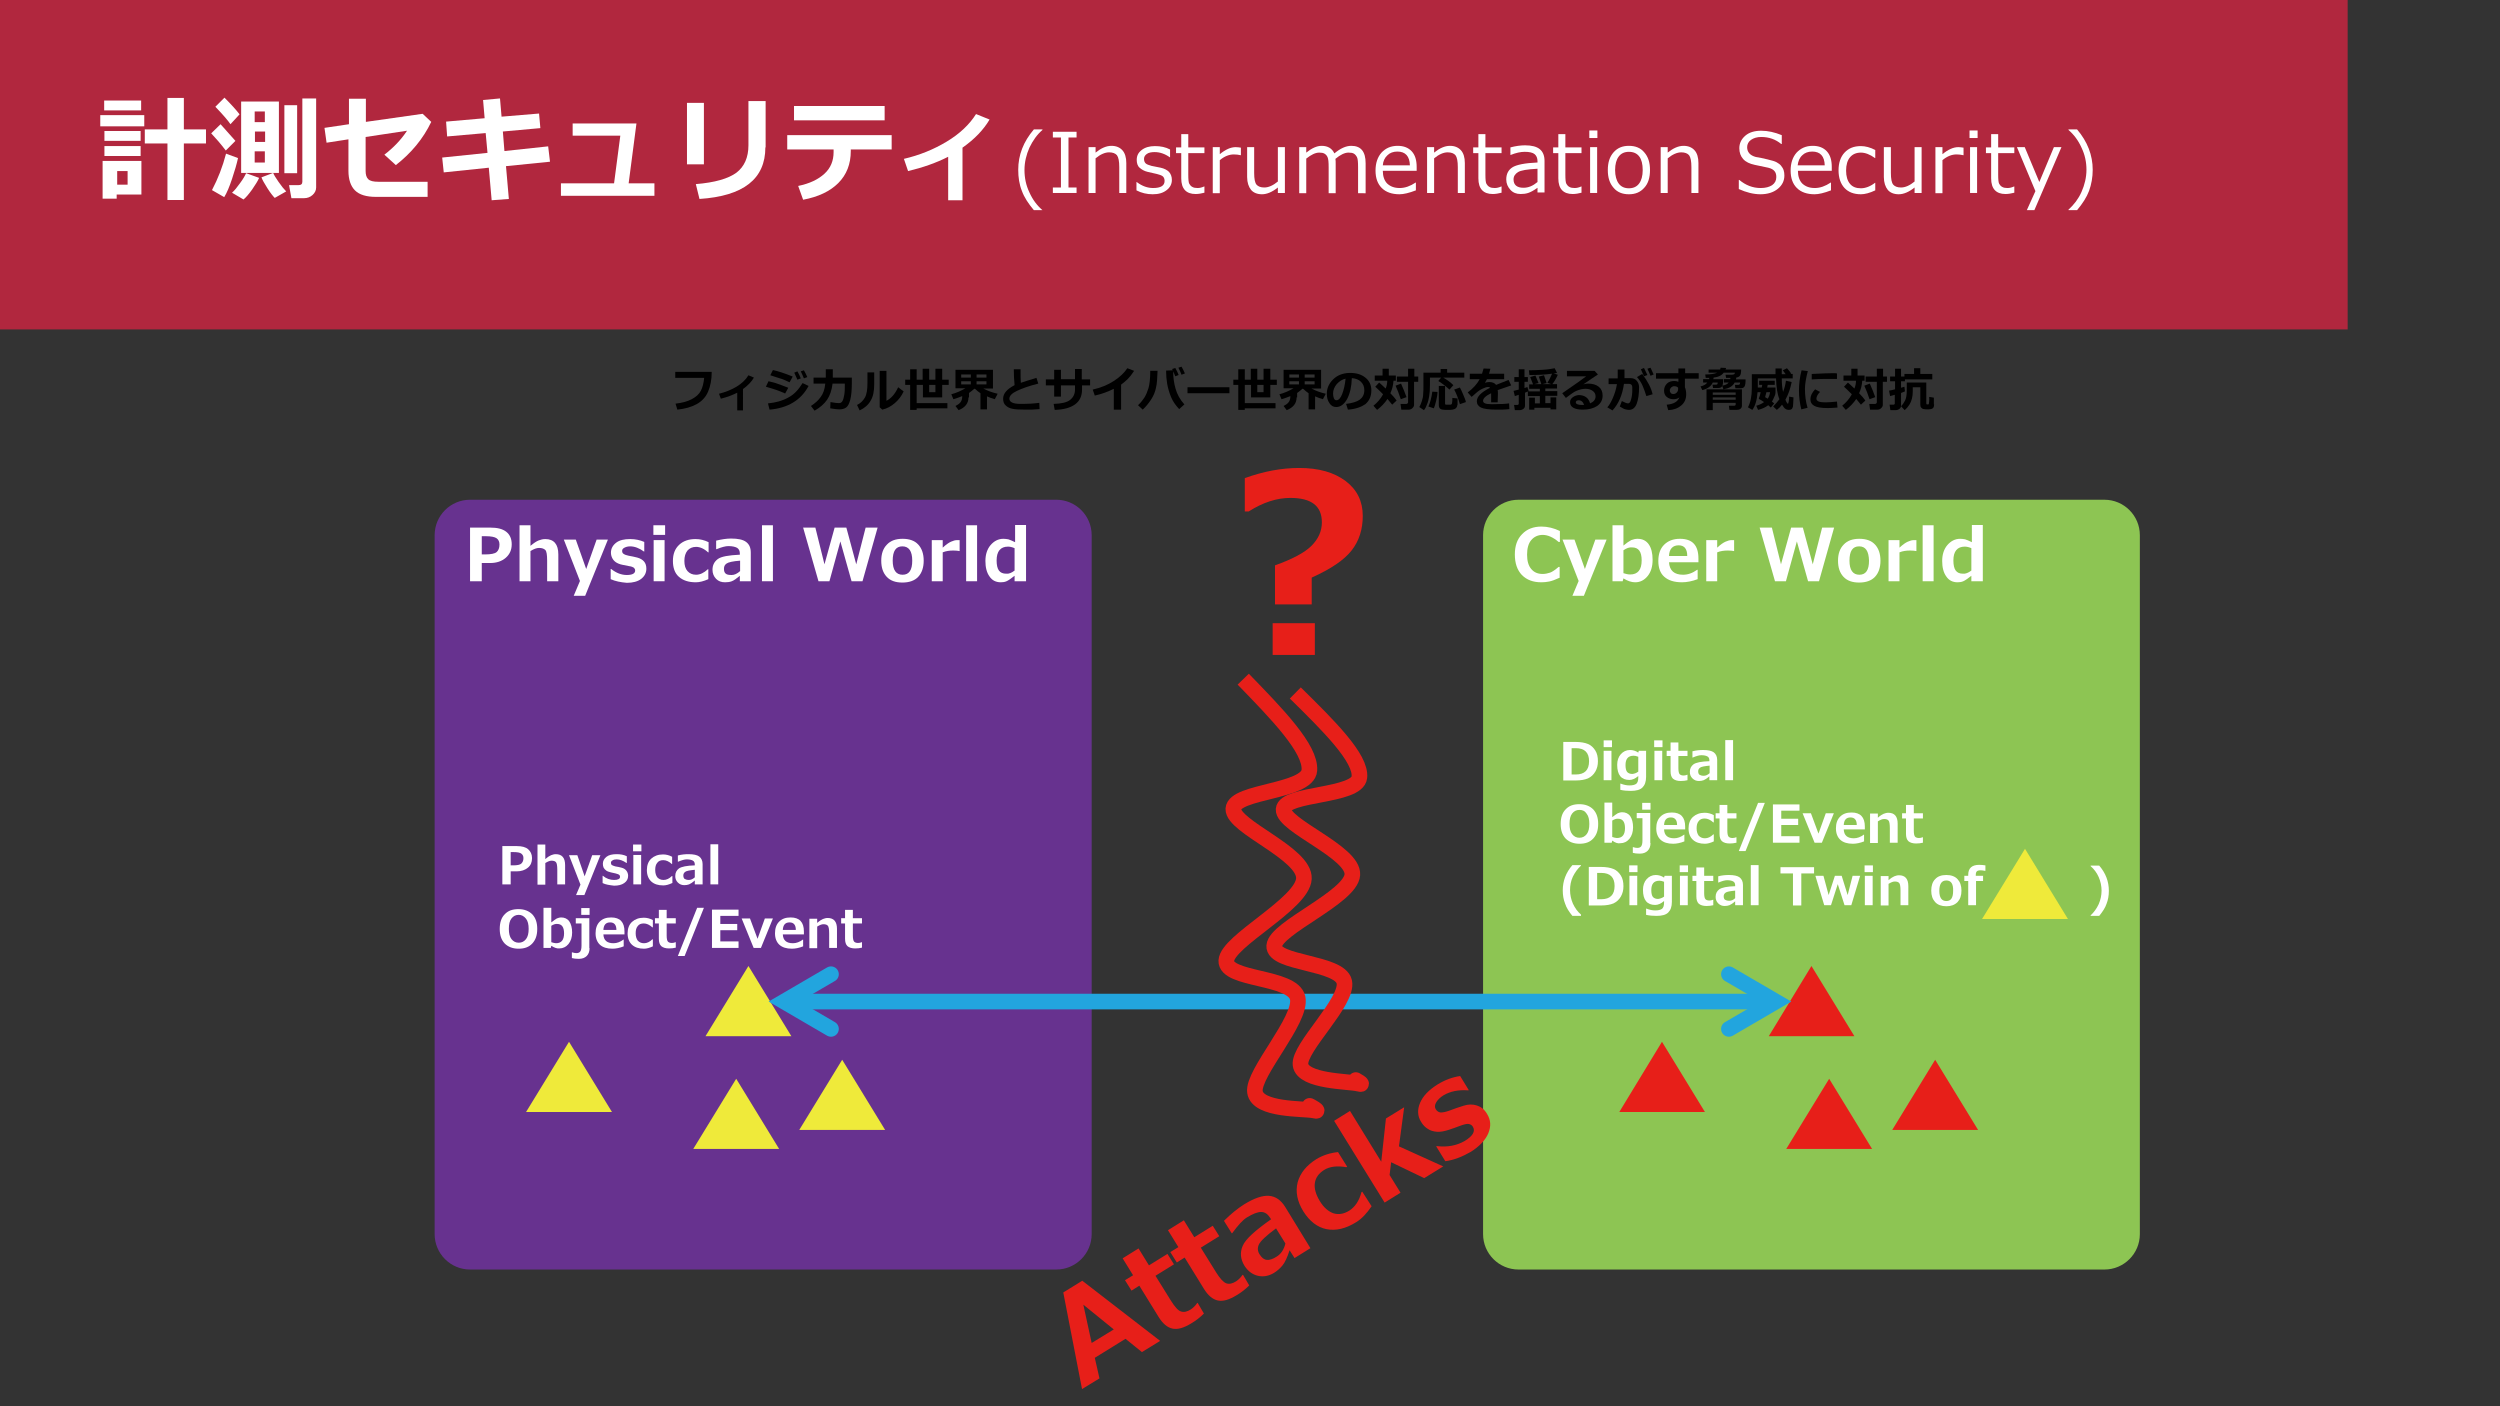 <?xml version="1.0" encoding="utf-8"?>
<!-- Generator: Adobe Illustrator 27.2.0, SVG Export Plug-In . SVG Version: 6.00 Build 0)  -->
<svg version="1.1" id="レイヤー_1" xmlns="http://www.w3.org/2000/svg" xmlns:xlink="http://www.w3.org/1999/xlink" x="0px"
	 y="0px" viewBox="0 0 960 540" enable-background="new 0 0 960 540" xml:space="preserve">
<rect x="0" y="0" width="960" height="540" fill="#333333" stroke="none"/>
<rect fill="none" width="960" height="540"/>
<rect fill="#B1273E" width="901.5" height="126.5"/>
<g>
	<path fill="#FFFFFF" d="M55.4,48.5H38.5v-4.3h16.9V48.5z M54.3,74.7h-9.5v1.6h-5.4V61.8h14.9V74.7z M54.2,42.4H40v-3.8h14.2V42.4z
		 M54,54.1H40.1v-3.8H54V54.1z M54,59.9H40.1v-3.8H54V59.9z M49,70.9v-5.2H45v5.2H49z M70.6,76.8h-6.3V55.1h-8.7v-5.4h8.7V37.6h6.3
		v12.1h8.5v5.4h-8.5V76.8z"/>
	<path fill="#FFFFFF" d="M90.4,54.1l-3.7,3.7c-1.9-2.5-3.8-4.7-5.6-6.6l3.6-3.5C86,49.2,87.9,51.3,90.4,54.1z M91.4,60.7
		c-0.5,2.3-1.3,5-2.3,8s-2,5.4-3,7l-4.7-2.7c2.3-4.4,4.1-9,5.4-14L91.4,60.7z M92,43.9l-3.5,3.8c-0.8-1.2-2.7-3.5-5.8-6.7l3.5-3.5
		C88.7,40,90.6,42.1,92,43.9z M99.5,68.3c-0.5,1.2-1.4,2.6-2.7,4.5c-1.3,1.8-2.4,3.1-3.3,3.8l-4.4-2.6c0.9-0.8,1.9-2,3.1-3.7
		c1.2-1.6,1.9-2.9,2.3-3.8L99.5,68.3z M107.1,66.4H92.6V39h14.5V66.4z M101.7,46.9v-4.1h-3.9v4.1H101.7z M97.9,54.5h3.9v-4h-3.9
		V54.5z M101.7,58.1h-3.9v4.3h3.9V58.1z M109.9,73.5l-4.4,2.5c-0.6-0.6-1.6-1.8-2.8-3.7c-1.2-1.9-2-3.3-2.3-4.2l4.5-1.7
		c0.3,0.8,1,1.9,2.1,3.5C108.1,71.5,109.1,72.7,109.9,73.5z M114.1,66.5h-4.9V40.4h4.9V66.5z M121.4,72c0,1.1-0.5,2.1-1.4,2.9
		c-0.9,0.8-2,1.2-3.2,1.2h-4.9l-0.9-5h3.5c1.1,0,1.6-0.4,1.6-1.3v-32h5.3V72z"/>
	<path fill="#FFFFFF" d="M165.6,46.8c-3.1,6.5-7.7,12-13.6,16.6l-4.4-4c3.5-2.7,6.4-5.7,8.7-9.2l-15.9,2.4v13c0,1.5,0.3,2.5,1,3.2
		c0.7,0.7,2,1,3.9,1h18.9v5.8h-19.8c-3.7,0-6.4-0.8-8.1-2.5c-1.6-1.6-2.5-4.1-2.5-7.5V53.5l-8.4,1.3l-0.8-5.7l9.4-1.4v-9.8h6.5v8.9
		l21.8-3.1L165.6,46.8z"/>
	<path fill="#FFFFFF" d="M211.2,62.1l-16.9,1.7l1.1,12.6l-6.6,0.5l-1.1-12.5l-17.3,1.8l-0.6-5.7l17.4-1.8l-0.7-7.6l-14.8,1.3
		l-0.4-5.7l14.8-1.3l-0.6-7l6.5-0.6l0.6,7l14.4-1.2l0.5,5.6l-14.4,1.3l0.6,7.5l16.8-1.8L211.2,62.1z"/>
	<path fill="#FFFFFF" d="M251.3,75.2h-35.9v-4.8h20.4l2.4-18.3h-18.3v-4.7h24.5l-3,23h9.9V75.2z"/>
	<path fill="#FFFFFF" d="M270.3,63.1h-6.5V39.5h6.5V63.1z M293.9,56.6c0,12.1-8.4,18.7-25.3,19.8l-1.4-5.7
		c7.3-0.6,12.5-2.1,15.6-4.4c3-2.3,4.6-5.8,4.6-10.5v-17h6.6V56.6z"/>
	<path fill="#FFFFFF" d="M342.4,57.4h-15.7V58c0,5-1.6,9.1-4.8,12.3c-3.2,3.2-7.7,5.3-13.5,6.4l-1.9-5.3c4.4-0.9,7.7-2.5,10.1-4.7
		c2.4-2.2,3.5-5,3.5-8.3v-1h-17.8v-5.5h40.1V57.4z M339.7,46.2h-34.8v-5.5h34.8V46.2z"/>
	<path fill="#FFFFFF" d="M369.6,76.9h-5.5V60.2c-4.5,2.3-9.6,4.1-15.4,5.5l-1.6-4.7c6-1.4,11.4-3.6,16.4-6.6s8.8-6.6,11.3-10.6
		l5.2,2.1c-2.3,3.9-5.7,7.5-10.4,10.8V76.9z"/>
</g>
<g>
	<path fill="#FFFFFF" d="M400.3,80.7H397c-2.1-2.5-3.7-4.9-4.6-7.4c-1-2.5-1.4-5.2-1.4-8.1c0-5.7,2-10.8,6-15.5h3.3v0.2
		c-2.1,1.8-3.7,4.1-5,6.8c-1.2,2.7-1.9,5.6-1.9,8.6c0,3,0.6,5.9,1.9,8.6c1.2,2.7,2.9,5,5,6.8V80.7z"/>
	<path fill="#FFFFFF" d="M413.4,74.1h-9.1V72h3.1V52.8h-3.1v-2.2h9.1v2.2h-3.1V72h3.1V74.1z"/>
	<path fill="#FFFFFF" d="M432.5,74.1h-2.7v-9.9c0-2.3-0.3-3.8-0.9-4.6c-0.6-0.7-1.6-1.1-3-1.1c-1.6,0-3.4,0.8-5.2,2.3v13.3h-2.7
		V56.5h2.7v2.1c2.1-1.7,4.1-2.6,6.1-2.6c1.8,0,3.2,0.6,4.2,1.7c1,1.1,1.5,2.8,1.5,4.9V74.1z"/>
	<path fill="#FFFFFF" d="M442.6,74.6c-2.2,0-4.3-0.5-6.2-1.5v-3.2h0.1c2.1,1.6,4.2,2.3,6.3,2.3c2.9,0,4.4-0.9,4.4-2.7
		c0-0.7-0.2-1.3-0.6-1.7c-0.4-0.4-1.2-0.7-2.4-1c-1-0.2-2.2-0.5-3.5-0.8s-2.3-0.9-3.1-1.6s-1.1-1.8-1.1-3c0-1.6,0.6-2.8,1.9-3.8
		c1.3-1,3-1.5,5.1-1.5c2.2,0,4.1,0.4,5.8,1.3v3h-0.1c-1.8-1.3-3.8-2-5.8-2c-1.3,0-2.3,0.2-3,0.7c-0.7,0.5-1.1,1.1-1.1,1.9
		c0,0.7,0.2,1.3,0.6,1.7c0.4,0.4,1.2,0.7,2.3,1l3.5,0.7c1.4,0.3,2.5,0.9,3.2,1.6c0.7,0.8,1.1,1.8,1.1,3.1c0,1.6-0.7,2.9-2,3.9
		C446.6,74.1,444.9,74.6,442.6,74.6z"/>
	<path fill="#FFFFFF" d="M459.1,74.5c-3.6,0-5.5-2-5.5-6v-9.7h-2v-2.2h2v-5.1h2.7v5.1h6.2v2.2h-6.2v8.2c0,1.9,0.1,3.1,0.4,3.6
		c0.3,0.5,0.6,0.9,1.2,1.2c0.5,0.3,1.2,0.4,2,0.4c0.8,0,1.6-0.2,2.5-0.6h0.1V74C461.4,74.3,460.2,74.5,459.1,74.5z"/>
	<path fill="#FFFFFF" d="M465.7,74.1V56.5h2.7v2.7c2.2-1.8,4.2-2.7,6.1-2.7c0.7,0,1.3,0.1,2,0.2v2.9h-0.1c-0.9-0.2-1.7-0.3-2.6-0.3
		c-1.8,0-3.6,0.7-5.4,2.2v12.7H465.7z"/>
	<path fill="#FFFFFF" d="M493.4,74.1h-2.7V72c-2.1,1.7-4.2,2.6-6.1,2.6c-1.8,0-3.3-0.6-4.2-1.7s-1.5-2.8-1.5-4.9V56.5h2.7v9.9
		c0,2.3,0.3,3.8,0.9,4.5s1.6,1.1,3,1.1c1.6,0,3.4-0.8,5.2-2.3V56.5h2.7V74.1z"/>
	<path fill="#FFFFFF" d="M521.5,74.1v-9.9c0-1.9-0.1-3.2-0.4-3.8c-0.3-0.6-0.7-1.1-1.2-1.4c-0.5-0.3-1.2-0.4-2.1-0.4
		c-1.4,0-3.1,0.8-5,2.4c0.1,0.5,0.1,1.2,0.1,2.1v11.1h-2.7v-9.9c0-2-0.1-3.2-0.4-3.9s-0.7-1.1-1.2-1.4c-0.5-0.3-1.2-0.4-2-0.4
		c-1.5,0-3.1,0.8-5,2.3v13.3h-2.7V56.5h2.7v2.1c2.1-1.7,4.1-2.6,5.9-2.6c2.4,0,4,1,4.9,2.9c2.3-1.9,4.4-2.9,6.5-2.9
		c3.7,0,5.5,2.2,5.5,6.7v11.5H521.5z"/>
	<path fill="#FFFFFF" d="M537.4,74.6c-2.9,0-5.2-0.8-6.8-2.4c-1.6-1.6-2.4-3.8-2.4-6.7c0-2.9,0.8-5.2,2.3-6.9
		c1.6-1.7,3.6-2.6,6.2-2.6c2.3,0,4.1,0.7,5.4,2.1c1.3,1.4,1.9,3.4,1.9,6v1.5h-13c0,2.1,0.6,3.8,1.7,4.9c1.2,1.1,2.7,1.7,4.8,1.7
		c2,0,4-0.7,6.1-2.1h0.1v3C541.1,74.1,539,74.6,537.4,74.6z M531,63.5h10.4c-0.1-3.5-1.7-5.3-4.8-5.3c-1.6,0-2.9,0.5-3.8,1.4
		C531.7,60.6,531.1,61.9,531,63.5z"/>
	<path fill="#FFFFFF" d="M562.5,74.1h-2.7v-9.9c0-2.3-0.3-3.8-0.9-4.6c-0.6-0.7-1.6-1.1-3-1.1c-1.6,0-3.4,0.8-5.2,2.3v13.3h-2.7
		V56.5h2.7v2.1c2.1-1.7,4.1-2.6,6.1-2.6c1.8,0,3.2,0.6,4.2,1.7c1,1.1,1.5,2.8,1.5,4.9V74.1z"/>
	<path fill="#FFFFFF" d="M573.2,74.5c-3.6,0-5.5-2-5.5-6v-9.7h-2v-2.2h2v-5.1h2.7v5.1h6.2v2.2h-6.2v8.2c0,1.9,0.1,3.1,0.4,3.6
		c0.3,0.5,0.6,0.9,1.2,1.2c0.5,0.3,1.2,0.4,2,0.4c0.8,0,1.6-0.2,2.5-0.6h0.1V74C575.4,74.3,574.3,74.5,573.2,74.5z"/>
	<path fill="#FFFFFF" d="M590.4,74.1v-2c-1.5,1.1-2.7,1.7-3.6,2s-1.9,0.4-2.9,0.4c-1.6,0-2.9-0.5-3.9-1.6s-1.6-2.4-1.6-4
		c0-2.1,0.8-3.6,2.3-4.6c1.5-1,4.8-1.7,9.7-1.9v-0.5c0-1.2-0.4-2.1-1.1-2.7c-0.7-0.6-2-0.9-3.8-0.9c-1.6,0-3.4,0.4-5.4,1.2H580v-2.9
		c1.9-0.5,3.8-0.8,5.6-0.8c2.6,0,4.5,0.5,5.7,1.5s1.8,2.5,1.8,4.5v12.1H590.4z M590.4,69.9v-5.1c-3.9,0.2-6.4,0.6-7.5,1.3
		c-1.1,0.7-1.7,1.6-1.7,2.8c0,2.1,1.3,3.2,3.8,3.2C586.9,72.1,588.6,71.4,590.4,69.9z"/>
	<path fill="#FFFFFF" d="M603.9,74.5c-3.6,0-5.5-2-5.5-6v-9.7h-2v-2.2h2v-5.1h2.7v5.1h6.2v2.2h-6.2v8.2c0,1.9,0.1,3.1,0.4,3.6
		c0.3,0.5,0.6,0.9,1.2,1.2c0.5,0.3,1.2,0.4,2,0.4c0.8,0,1.6-0.2,2.5-0.6h0.1V74C606.2,74.3,605,74.5,603.9,74.5z"/>
	<path fill="#FFFFFF" d="M613.4,53h-3.1v-2.9h3.1V53z M613.3,74.1h-2.7V56.5h2.7V74.1z"/>
	<path fill="#FFFFFF" d="M625.5,74.6c-2.5,0-4.5-0.8-5.9-2.5c-1.5-1.7-2.2-3.9-2.2-6.8c0-2.9,0.7-5.1,2.2-6.8s3.4-2.5,5.9-2.5
		s4.5,0.8,5.9,2.5c1.5,1.7,2.2,3.9,2.2,6.8c0,2.9-0.7,5.2-2.2,6.8C629.9,73.8,628,74.6,625.5,74.6z M625.5,58.3
		c-1.7,0-3,0.6-3.9,1.8s-1.4,2.9-1.4,5.2c0,2.2,0.5,4,1.4,5.2c0.9,1.2,2.2,1.8,3.9,1.8c1.7,0,3-0.6,3.9-1.8c0.9-1.2,1.4-2.9,1.4-5.2
		C630.8,60.7,629,58.3,625.5,58.3z"/>
	<path fill="#FFFFFF" d="M652.2,74.1h-2.7v-9.9c0-2.3-0.3-3.8-0.9-4.6c-0.6-0.7-1.6-1.1-3-1.1c-1.6,0-3.4,0.8-5.2,2.3v13.3h-2.7
		V56.5h2.7v2.1c2.1-1.7,4.1-2.6,6.1-2.6c1.8,0,3.2,0.6,4.2,1.7c1,1.1,1.5,2.8,1.5,4.9V74.1z"/>
	<path fill="#FFFFFF" d="M676,74.6c-2.6,0-5.4-0.7-8.3-2v-3.5h0.2c2.4,2,5.1,3.1,8.2,3.1c1.9,0,3.3-0.4,4.4-1.1
		c1.1-0.8,1.6-1.8,1.6-3.1c0-1-0.2-1.7-0.7-2.3c-0.5-0.6-1.2-1-2.4-1.3l-5.2-1.1c-1.9-0.4-3.4-1.1-4.4-2.2c-1-1.1-1.5-2.5-1.5-4.2
		c0-1.9,0.8-3.5,2.3-4.8s3.6-1.9,6.1-1.9c2.6,0,5.2,0.6,7.9,1.7v3.4h-0.2c-2.2-1.8-4.7-2.7-7.7-2.7c-1.6,0-2.9,0.4-3.9,1.1
		c-1,0.7-1.5,1.7-1.5,2.8c0,1.9,1.1,3.2,3.4,3.8c1.3,0.2,2.8,0.5,4.4,0.9c1.6,0.4,2.8,0.7,3.5,1.1c0.7,0.4,1.3,0.8,1.7,1.3
		c0.4,0.5,0.8,1.1,1,1.7c0.2,0.6,0.3,1.3,0.3,2.1c0,2-0.8,3.7-2.5,5.1S678.7,74.6,676,74.6z"/>
	<path fill="#FFFFFF" d="M696.8,74.6c-2.9,0-5.2-0.8-6.8-2.4c-1.6-1.6-2.4-3.8-2.4-6.7c0-2.9,0.8-5.2,2.3-6.9
		c1.6-1.7,3.6-2.6,6.2-2.6c2.3,0,4.1,0.7,5.4,2.1c1.3,1.4,1.9,3.4,1.9,6v1.5h-13c0,2.1,0.6,3.8,1.7,4.9c1.2,1.1,2.7,1.7,4.8,1.7
		c2,0,4-0.7,6.1-2.1h0.1v3C700.5,74.1,698.4,74.6,696.8,74.6z M690.3,63.5h10.4c-0.1-3.5-1.7-5.3-4.8-5.3c-1.6,0-2.9,0.5-3.8,1.4
		C691,60.6,690.5,61.9,690.3,63.5z"/>
	<path fill="#FFFFFF" d="M720.1,73.1c-2.1,1-4,1.5-5.5,1.5c-2.7,0-4.8-0.8-6.3-2.4c-1.5-1.6-2.3-3.9-2.3-6.8c0-2.9,0.8-5.2,2.3-6.8
		c1.6-1.7,3.6-2.5,6.3-2.5c1.7,0,3.6,0.5,5.5,1.5v3.1H720c-1.9-1.4-3.8-2.1-5.4-2.1c-1.8,0-3.2,0.6-4.2,1.8c-1,1.2-1.5,2.9-1.5,5.1
		c0,2.2,0.5,3.9,1.5,5.1c1,1.2,2.4,1.7,4.2,1.7c1.7,0,3.6-0.7,5.4-2.1h0.1V73.1z"/>
	<path fill="#FFFFFF" d="M737.9,74.1h-2.7V72c-2.1,1.7-4.2,2.6-6.1,2.6c-1.8,0-3.3-0.6-4.2-1.7s-1.5-2.8-1.5-4.9V56.5h2.7v9.9
		c0,2.3,0.3,3.8,0.9,4.5s1.6,1.1,3,1.1c1.6,0,3.4-0.8,5.2-2.3V56.5h2.7V74.1z"/>
	<path fill="#FFFFFF" d="M743.2,74.1V56.5h2.7v2.7c2.2-1.8,4.2-2.7,6.1-2.7c0.7,0,1.3,0.1,2,0.2v2.9h-0.1c-0.9-0.2-1.7-0.3-2.6-0.3
		c-1.8,0-3.6,0.7-5.4,2.2v12.7H743.2z"/>
	<path fill="#FFFFFF" d="M759.4,53h-3.1v-2.9h3.1V53z M759.2,74.1h-2.7V56.5h2.7V74.1z"/>
	<path fill="#FFFFFF" d="M770.1,74.5c-3.6,0-5.5-2-5.5-6v-9.7h-2v-2.2h2v-5.1h2.7v5.1h6.2v2.2h-6.2v8.2c0,1.9,0.1,3.1,0.4,3.6
		c0.3,0.5,0.6,0.9,1.2,1.2c0.5,0.3,1.2,0.4,2,0.4c0.8,0,1.6-0.2,2.5-0.6h0.1V74C772.3,74.3,771.2,74.5,770.1,74.5z"/>
	<path fill="#FFFFFF" d="M791.6,56.5l-10.4,24.2h-2.9l3.3-7.3l-7.1-16.9h3l5.6,13.4l5.6-13.4H791.6z"/>
	<path fill="#FFFFFF" d="M797.6,80.7h-3.3v-0.2c2.1-1.9,3.8-4.1,5-6.8c1.2-2.7,1.9-5.6,1.9-8.5c0-3-0.6-5.8-1.9-8.5
		c-1.2-2.7-2.9-5-5-6.8v-0.2h3.3c4,4.7,6,9.9,6,15.5c0,2.9-0.5,5.6-1.4,8.1C801.3,75.7,799.7,78.2,797.6,80.7z"/>
</g>
<g>
	<path fill="#E71F19" d="M503.7,221.8v10.3h-14.1v-15c6.7-2.4,11.4-4.9,14-7.5s4-5.6,4-9c0-6.3-4-9.4-12.1-9.4
		c-5.2,0-10.5,1.7-16,5.2H478v-12.8c7.2-2.6,14.1-3.9,20.9-3.9c7.5,0,13.4,1.7,17.8,5s6.6,7.8,6.6,13.4c0,5.2-1.4,9.6-4.3,13.3
		S511,218.5,503.7,221.8z M504.9,251.5h-16.2v-12.2h16.2V251.5z"/>
</g>
<g>
	<defs>
		<rect id="SVGID_00000137845771322682219350000017724235379470246284_" width="960" height="540"/>
	</defs>
	<clipPath id="SVGID_00000165226550658865162180000011598799227779022257_">
		<use xlink:href="#SVGID_00000137845771322682219350000017724235379470246284_"  overflow="visible"/>
	</clipPath>
	
		<path clip-path="url(#SVGID_00000165226550658865162180000011598799227779022257_)" fill-rule="evenodd" clip-rule="evenodd" fill="#67328F" d="
		M166.9,205.5c0-7.5,6.1-13.6,13.6-13.6h225.1c7.5,0,13.6,6.1,13.6,13.6v268.4c0,7.5-6.1,13.6-13.6,13.6H180.5
		c-7.5,0-13.6-6.1-13.6-13.6V205.5z"/>
</g>
<g>
	<path fill="#FFFFFF" d="M185,216.2v7h-4.5v-20.6h7.8c2.7,0,4.7,0.5,6.1,1.6s2.1,2.7,2.1,4.8c0,2.2-0.8,3.9-2.3,5.2s-3.5,2-6,2H185z
		 M185,205.8v7.1h1.2c2.3,0,3.8-0.3,4.5-0.9s1.1-1.6,1.1-2.9c0-1.1-0.4-1.9-1.1-2.4s-2.1-0.8-4.2-0.8H185z"/>
	<path fill="#FFFFFF" d="M214.3,223.2h-4.2v-7.9c0-2.2-0.2-3.6-0.7-4.1c-0.5-0.5-1.3-0.8-2.4-0.8c-0.9,0-2,0.4-3.3,1.2v11.6h-4.2
		v-21.5h4.2v7.9c1.3-1.1,2.4-1.8,3.2-2.1c0.8-0.3,1.6-0.5,2.5-0.5c3.3,0,5,2,5,5.9V223.2z"/>
	<path fill="#FFFFFF" d="M233.4,207.3l-8.7,21.5h-4.4l2.4-5.7l-6.2-15.9h4.6l4,11.3l4-11.3H233.4z"/>
	<path fill="#FFFFFF" d="M234.5,222.4v-3.9h0.2c1.9,1.5,3.9,2.3,6,2.3c2.1,0,3.2-0.6,3.2-1.7c0-0.5-0.2-0.8-0.5-1.1
		c-0.3-0.2-0.9-0.5-1.8-0.6c-0.6-0.1-1.4-0.3-2.5-0.5c-1.1-0.2-2-0.6-2.6-1c-0.6-0.4-1.1-1-1.4-1.6c-0.3-0.6-0.5-1.3-0.5-2.1
		c0-1.5,0.7-2.8,2-3.8c1.3-1,3.1-1.4,5.4-1.4c2,0,3.8,0.4,5.4,1.1v3.7h-0.1c-1.8-1.3-3.6-2-5.3-2c-0.9,0-1.6,0.2-2.2,0.5
		c-0.6,0.3-0.9,0.7-0.9,1.2c0,0.6,0.2,1,0.6,1.2c0.4,0.3,1,0.5,1.9,0.7c1.1,0.2,2.2,0.4,3.3,0.7c1.1,0.3,2,0.8,2.6,1.5
		c0.6,0.7,0.9,1.6,0.9,2.8c0,1.6-0.7,2.9-2,3.9s-3.2,1.5-5.5,1.5C238.3,223.6,236.3,223.2,234.5,222.4z"/>
	<path fill="#FFFFFF" d="M255.4,205.4h-4.5v-3.7h4.5V205.4z M255.2,223.2H251v-15.8h4.2V223.2z"/>
	<path fill="#FFFFFF" d="M272,222.4c-1.8,0.8-3.4,1.2-4.8,1.2c-2.8,0-4.9-0.7-6.5-2.1s-2.3-3.5-2.3-6.1c0-2.7,0.8-4.7,2.4-6.2
		c1.6-1.5,3.7-2.2,6.3-2.2c1.7,0,3.4,0.4,5,1.2v3.9h-0.2c-1.5-1.4-3.1-2.1-4.6-2.1c-1.4,0-2.5,0.5-3.3,1.4c-0.8,1-1.2,2.3-1.2,4
		c0,1.7,0.4,3,1.2,3.9c0.8,0.9,1.9,1.4,3.3,1.4c1.5,0,3-0.7,4.5-2.1h0.2V222.4z"/>
	<path fill="#FFFFFF" d="M288.3,223.2h-4.2v-2.1c-1.3,1.1-2.3,1.8-3.1,2.1s-1.6,0.4-2.6,0.4c-1.4,0-2.5-0.4-3.4-1.3
		s-1.4-2.1-1.4-3.5c0-1.8,0.7-3.1,2-4.1s4.2-1.5,8.5-1.7v-0.4c0-1-0.3-1.7-1-2.2c-0.7-0.4-1.8-0.7-3.4-0.7c-1.1,0-2.6,0.4-4.6,1.2
		H275v-3.3c2.1-0.5,4-0.8,5.7-0.8c2.7,0,4.6,0.4,5.8,1.3s1.8,2.2,1.8,4.1V223.2z M284.2,219.3v-4c-2.8,0.2-4.5,0.6-5.2,1.1
		c-0.7,0.5-1,1.1-1,2c0,0.9,0.2,1.5,0.7,1.9s1.2,0.5,2.3,0.5C282,220.8,283.1,220.3,284.2,219.3z"/>
	<path fill="#FFFFFF" d="M296.8,223.2h-4.2v-21.5h4.2V223.2z"/>
	<path fill="#FFFFFF" d="M337,202.6l-5.8,20.6H327l-4.3-15.3l-4.2,15.3h-4.2l-5.9-20.6h4.7l3.5,14.1l3.9-14.1h4.5l3.8,14.1l3.6-14.1
		H337z"/>
	<path fill="#FFFFFF" d="M346.5,223.7c-2.6,0-4.6-0.7-6-2.2s-2.1-3.5-2.1-6.2c0-2.6,0.7-4.7,2.2-6.2c1.4-1.5,3.4-2.2,6-2.2
		c2.6,0,4.6,0.7,6,2.2c1.4,1.5,2.1,3.6,2.1,6.2c0,2.6-0.7,4.7-2.1,6.2S349.1,223.7,346.5,223.7z M346.5,209.8
		c-2.5,0-3.7,1.8-3.7,5.5c0,3.6,1.3,5.4,3.8,5.4c2.5,0,3.7-1.8,3.7-5.4C350.3,211.6,349,209.8,346.5,209.8z"/>
	<path fill="#FFFFFF" d="M368.5,211.6h-0.1c-0.6-0.1-1.3-0.2-2.3-0.2c-1.5,0-2.9,0.2-4.1,0.7v11.1h-4.2v-15.8h4.2v2.9
		c1.3-1.2,2.3-1.9,3.2-2.3s1.6-0.6,2.4-0.6c0.2,0,0.5,0,0.9,0V211.6z"/>
	<path fill="#FFFFFF" d="M375.2,223.2H371v-21.5h4.2V223.2z"/>
	<path fill="#FFFFFF" d="M393.8,223.2h-4.2v-2.1c-1.4,1.1-2.4,1.8-3.1,2.1c-0.7,0.3-1.4,0.4-2.2,0.4c-1.8,0-3.3-0.7-4.3-2.2
		c-1.1-1.5-1.6-3.5-1.6-6c0-2.5,0.7-4.6,2-6.1s2.9-2.4,4.9-2.4c0.7,0,1.3,0.1,1.9,0.2c0.6,0.2,1.4,0.5,2.6,1.1v-6.6h4.2V223.2z
		 M389.6,219.1v-8.6c-0.9-0.4-1.8-0.6-2.5-0.6c-2.9,0-4.4,1.8-4.4,5.3c0,1.8,0.3,3.1,0.9,3.9c0.6,0.8,1.5,1.2,2.8,1.2
		C387.4,220.4,388.4,220,389.6,219.1z"/>
</g>
<g>
	<path fill="#FFFFFF" d="M196.1,334.6v5h-3.2v-14.7h5.6c1.9,0,3.4,0.4,4.3,1.2s1.5,1.9,1.5,3.4c0,1.6-0.5,2.8-1.6,3.7
		s-2.5,1.4-4.3,1.4H196.1z M196.1,327.2v5.1h0.9c1.6,0,2.7-0.2,3.2-0.7s0.8-1.1,0.8-2.1c0-0.8-0.3-1.3-0.8-1.7s-1.5-0.6-3-0.6H196.1
		z"/>
	<path fill="#FFFFFF" d="M217,339.6h-3V334c0-1.6-0.2-2.6-0.5-2.9c-0.3-0.4-0.9-0.6-1.7-0.6c-0.7,0-1.4,0.3-2.4,0.9v8.3h-3v-15.4h3
		v5.6c0.9-0.8,1.7-1.3,2.2-1.5c0.6-0.2,1.1-0.4,1.8-0.4c2.4,0,3.6,1.4,3.6,4.2V339.6z"/>
	<path fill="#FFFFFF" d="M230.6,328.3l-6.2,15.4h-3.2l1.7-4l-4.4-11.3h3.2l2.8,8.1l2.9-8.1H230.6z"/>
	<path fill="#FFFFFF" d="M231.4,339.1v-2.8h0.1c1.3,1.1,2.8,1.6,4.3,1.6c1.5,0,2.3-0.4,2.3-1.2c0-0.3-0.1-0.6-0.4-0.8
		c-0.2-0.2-0.7-0.3-1.3-0.5c-0.4-0.1-1-0.2-1.8-0.4c-0.8-0.2-1.4-0.4-1.8-0.7c-0.4-0.3-0.8-0.7-1-1.1s-0.3-1-0.3-1.5
		c0-1.1,0.5-2,1.4-2.7s2.2-1,3.9-1c1.4,0,2.7,0.2,3.9,0.8v2.6h-0.1c-1.3-0.9-2.6-1.4-3.8-1.4c-0.6,0-1.2,0.1-1.6,0.4
		c-0.4,0.2-0.6,0.5-0.6,0.9c0,0.4,0.1,0.7,0.4,0.9c0.3,0.2,0.7,0.3,1.3,0.5c0.8,0.1,1.6,0.3,2.4,0.5c0.8,0.2,1.4,0.6,1.8,1.1
		c0.4,0.5,0.7,1.2,0.7,2c0,1.2-0.5,2.1-1.5,2.8c-1,0.7-2.3,1-3.9,1C234.1,339.9,232.6,339.7,231.4,339.1z"/>
	<path fill="#FFFFFF" d="M246.3,326.9h-3.2v-2.6h3.2V326.9z M246.2,339.6h-3v-11.3h3V339.6z"/>
	<path fill="#FFFFFF" d="M258.1,339.1c-1.3,0.6-2.4,0.9-3.4,0.9c-2,0-3.5-0.5-4.6-1.5c-1.1-1-1.7-2.5-1.7-4.4c0-1.9,0.6-3.4,1.7-4.4
		c1.1-1,2.6-1.6,4.5-1.6c1.2,0,2.4,0.3,3.5,0.9v2.8H258c-1.1-1-2.2-1.5-3.3-1.5c-1,0-1.8,0.3-2.3,1c-0.6,0.7-0.8,1.6-0.8,2.8
		c0,1.2,0.3,2.1,0.8,2.8c0.6,0.6,1.3,1,2.4,1c1.1,0,2.2-0.5,3.2-1.5h0.2V339.1z"/>
	<path fill="#FFFFFF" d="M269.8,339.6h-3v-1.5c-0.9,0.8-1.7,1.3-2.2,1.5s-1.2,0.3-1.8,0.3c-1,0-1.8-0.3-2.5-1s-1-1.5-1-2.5
		c0-1.3,0.5-2.2,1.4-2.9c1-0.7,3-1.1,6.1-1.2v-0.3c0-0.7-0.2-1.2-0.7-1.5c-0.5-0.3-1.3-0.5-2.4-0.5c-0.8,0-1.9,0.3-3.3,0.9h-0.1
		v-2.4c1.5-0.4,2.9-0.5,4.1-0.5c1.9,0,3.3,0.3,4.1,0.9s1.3,1.6,1.3,2.9V339.6z M266.8,336.9V334c-2,0.2-3.2,0.4-3.7,0.8
		s-0.7,0.8-0.7,1.4c0,0.6,0.2,1.1,0.5,1.3s0.9,0.4,1.6,0.4C265.3,337.9,266,337.6,266.8,336.9z"/>
	<path fill="#FFFFFF" d="M275.8,339.6h-3v-15.4h3V339.6z"/>
</g>
<g>
	<path fill="#FFFFFF" d="M199.1,364.3c-2.2,0-4-0.7-5.3-2c-1.3-1.4-1.9-3.2-1.9-5.6c0-2.4,0.6-4.3,1.9-5.6c1.3-1.4,3-2,5.3-2
		c2.2,0,4,0.7,5.3,2c1.3,1.4,1.9,3.2,1.9,5.6c0,2.4-0.6,4.2-1.9,5.6S201.4,364.3,199.1,364.3z M199.2,351.3c-1.2,0-2.1,0.5-2.8,1.4
		c-0.7,0.9-1,2.2-1,4c0,1.7,0.3,3,1,3.9c0.7,0.9,1.6,1.4,2.8,1.4c1.2,0,2.1-0.5,2.8-1.4c0.7-0.9,1-2.2,1-3.9c0-1.7-0.3-3-1-3.9
		C201.2,351.8,200.3,351.3,199.2,351.3z"/>
	<path fill="#FFFFFF" d="M211.7,363.2l-0.2,0.8h-2.8v-15.4h3v5.6c0.9-0.7,1.6-1.2,2.1-1.5c0.5-0.2,1.1-0.4,1.7-0.4
		c1.3,0,2.4,0.5,3.1,1.5c0.7,1,1.1,2.5,1.1,4.3c0,1.8-0.5,3.3-1.4,4.4c-0.9,1.1-2.1,1.7-3.5,1.7
		C213.9,364.3,212.8,363.9,211.7,363.2z M211.7,355.5v6.3c0.7,0.2,1.3,0.4,1.8,0.4c2.1,0,3.1-1.3,3.1-3.8c0-2.4-0.9-3.6-2.6-3.6
		C213.3,354.7,212.5,355,211.7,355.5z"/>
	<path fill="#FFFFFF" d="M226.4,364.1c0,1.3-0.4,2.3-1.1,3s-1.7,1.1-3,1.1c-1.1,0-2-0.1-2.7-0.3v-2.2h0.1c0.6,0.2,1.2,0.3,1.6,0.3
		c0.7,0,1.2-0.2,1.5-0.6c0.3-0.4,0.5-1.1,0.5-2.3v-8.5h-2.2v-2h5.2V364.1z M226.4,351.3h-3.2v-2.6h3.2V351.3z"/>
	<path fill="#FFFFFF" d="M239.7,358.8h-8c0.1,2.3,1.4,3.4,3.9,3.4c1.3,0,2.6-0.5,3.8-1.4h0.1v2.6c-1.5,0.6-3,0.9-4.3,0.9
		c-2.1,0-3.7-0.5-4.8-1.5c-1.1-1-1.7-2.5-1.7-4.4c0-1.9,0.5-3.4,1.6-4.5s2.5-1.6,4.4-1.6c3.4,0,5.1,1.8,5.1,5.4V358.8z M236.7,357.1
		c0-1.9-0.8-2.9-2.4-2.9c-1.7,0-2.5,1-2.6,2.9H236.7z"/>
	<path fill="#FFFFFF" d="M250.7,363.4c-1.3,0.6-2.4,0.9-3.4,0.9c-2,0-3.5-0.5-4.6-1.5c-1.1-1-1.7-2.5-1.7-4.4c0-1.9,0.6-3.4,1.7-4.4
		c1.1-1,2.6-1.6,4.5-1.6c1.2,0,2.4,0.3,3.5,0.9v2.8h-0.2c-1.1-1-2.2-1.5-3.3-1.5c-1,0-1.8,0.3-2.3,1c-0.6,0.7-0.8,1.6-0.8,2.8
		c0,1.2,0.3,2.1,0.8,2.8c0.6,0.6,1.3,1,2.4,1c1.1,0,2.2-0.5,3.2-1.5h0.2V363.4z"/>
	<path fill="#FFFFFF" d="M259.5,363.9c-0.8,0.2-1.7,0.3-2.6,0.3c-1.3,0-2.3-0.3-3-0.9c-0.6-0.6-0.9-1.5-0.9-2.8v-5.9h-1.5v-2h1.5
		v-3.2h3v3.2h3.5v2H256v4.7c0,1.2,0.2,2,0.5,2.3s0.8,0.5,1.5,0.5c0.5,0,0.9-0.1,1.4-0.3h0.1V363.9z"/>
	<path fill="#FFFFFF" d="M270.3,348.6l-7.4,18.5h-2.6l7.4-18.5H270.3z"/>
	<path fill="#FFFFFF" d="M283.6,364h-10.2v-14.7h10.2v2.4h-7v3.1h6.5v2.4h-6.5v4.3h7V364z"/>
	<path fill="#FFFFFF" d="M296.8,352.7l-4.6,11.3h-2.8l-4.6-11.3h3.2l2.9,7.8l2.8-7.8H296.8z"/>
	<path fill="#FFFFFF" d="M308.6,358.8h-8c0.1,2.3,1.4,3.4,3.9,3.4c1.3,0,2.6-0.5,3.8-1.4h0.1v2.6c-1.5,0.6-3,0.9-4.3,0.9
		c-2.1,0-3.7-0.5-4.8-1.5c-1.1-1-1.7-2.5-1.7-4.4c0-1.9,0.5-3.4,1.6-4.5s2.5-1.6,4.4-1.6c3.4,0,5.1,1.8,5.1,5.4V358.8z M305.6,357.1
		c0-1.9-0.8-2.9-2.4-2.9c-1.7,0-2.5,1-2.6,2.9H305.6z"/>
	<path fill="#FFFFFF" d="M321.4,364h-3v-5.6c0-1.6-0.2-2.6-0.5-2.9c-0.3-0.4-0.9-0.6-1.7-0.6c-0.7,0-1.4,0.3-2.4,0.9v8.3h-3v-11.3h3
		v1.6c0.9-0.8,1.7-1.3,2.2-1.5c0.6-0.2,1.1-0.4,1.8-0.4c2.4,0,3.6,1.4,3.6,4.2V364z"/>
	<path fill="#FFFFFF" d="M331,363.9c-0.8,0.2-1.7,0.3-2.6,0.3c-1.3,0-2.3-0.3-3-0.9c-0.6-0.6-0.9-1.5-0.9-2.8v-5.9h-1.5v-2h1.5v-3.2
		h3v3.2h3.5v2h-3.5v4.7c0,1.2,0.2,2,0.5,2.3s0.8,0.5,1.5,0.5c0.5,0,0.9-0.1,1.4-0.3h0.1V363.9z"/>
</g>
<polygon fill-rule="evenodd" clip-rule="evenodd" fill="#EFEA3A" points="271.8,397.4 287.4,371.9 303,397.4 "/>
<polygon fill="none" stroke="#EFEA3A" stroke-miterlimit="8" points="271.8,397.4 287.4,371.9 303,397.4 "/>
<g>
	<defs>
		<rect id="SVGID_00000125582020490601978690000000165222527539522730_" width="960" height="540"/>
	</defs>
	<clipPath id="SVGID_00000055705844285775892590000017944660989355025072_">
		<use xlink:href="#SVGID_00000125582020490601978690000000165222527539522730_"  overflow="visible"/>
	</clipPath>
	
		<path clip-path="url(#SVGID_00000055705844285775892590000017944660989355025072_)" fill-rule="evenodd" clip-rule="evenodd" fill="#8DC553" d="
		M569.5,205.5c0-7.5,6.1-13.6,13.6-13.6h225c7.5,0,13.6,6.1,13.6,13.6v268.4c0,7.5-6.1,13.6-13.6,13.6h-225
		c-7.5,0-13.6-6.1-13.6-13.6V205.5z"/>
</g>
<g>
	<path fill="#FFFFFF" d="M599,221.8c-1.7,0.8-3.1,1.3-4.1,1.5s-2,0.3-3,0.3c-3.2,0-5.6-0.9-7.5-2.8c-1.8-1.9-2.7-4.5-2.7-7.9
		c0-3.3,0.9-5.9,2.8-7.8c1.8-1.9,4.3-2.9,7.4-2.9c2.4,0,4.8,0.6,7.1,1.7v4.2h-0.5c-2.1-1.8-4.2-2.7-6.1-2.7c-1.8,0-3.3,0.7-4.4,2
		c-1.1,1.3-1.6,3.2-1.6,5.6c0,2.4,0.5,4.2,1.6,5.5c1.1,1.3,2.5,1.9,4.4,1.9c0.9,0,1.9-0.2,2.8-0.5c0.9-0.3,2-1.1,3.3-2.2h0.4V221.8z
		"/>
	<path fill="#FFFFFF" d="M616.9,207.3l-8.7,21.5h-4.4l2.4-5.7l-6.2-15.9h4.6l4,11.3l4-11.3H616.9z"/>
	<path fill="#FFFFFF" d="M623.4,222.1l-0.3,1.1h-3.9v-21.5h4.2v7.8c1.2-1,2.2-1.7,3-2.1c0.8-0.3,1.6-0.5,2.4-0.5
		c1.9,0,3.3,0.7,4.3,2.1c1,1.4,1.5,3.4,1.5,6c0,2.5-0.6,4.6-1.9,6.2c-1.3,1.6-2.9,2.4-4.8,2.4C626.5,223.6,625,223.1,623.4,222.1z
		 M623.4,211.3v8.8c0.9,0.3,1.8,0.5,2.6,0.5c2.9,0,4.4-1.8,4.4-5.4c0-3.4-1.2-5-3.7-5C625.6,210.1,624.6,210.5,623.4,211.3z"/>
	<path fill="#FFFFFF" d="M652.1,215.9h-11.2c0.2,3.2,2,4.8,5.4,4.8c1.8,0,3.6-0.6,5.4-1.9h0.2v3.6c-2.1,0.8-4.2,1.2-6,1.2
		c-3,0-5.2-0.7-6.8-2.1c-1.6-1.4-2.3-3.5-2.3-6.1c0-2.6,0.7-4.7,2.2-6.2s3.5-2.3,6.1-2.3c4.8,0,7.1,2.5,7.1,7.6V215.9z M647.9,213.5
		c0-2.7-1.1-4.1-3.3-4.1c-2.3,0-3.6,1.4-3.7,4.1H647.9z"/>
	<path fill="#FFFFFF" d="M665.9,211.6h-0.1c-0.6-0.1-1.3-0.2-2.3-0.2c-1.5,0-2.9,0.2-4.1,0.7v11.1h-4.2v-15.8h4.2v2.9
		c1.3-1.2,2.3-1.9,3.2-2.3s1.6-0.6,2.4-0.6c0.2,0,0.5,0,0.9,0V211.6z"/>
	<path fill="#FFFFFF" d="M704.3,202.6l-5.8,20.6h-4.2l-4.3-15.3l-4.2,15.3h-4.2l-5.9-20.6h4.7l3.5,14.1l3.9-14.1h4.5l3.8,14.1
		l3.6-14.1H704.3z"/>
	<path fill="#FFFFFF" d="M713.9,223.7c-2.6,0-4.6-0.7-6-2.2s-2.1-3.5-2.1-6.2c0-2.6,0.7-4.7,2.2-6.2c1.4-1.5,3.4-2.2,6-2.2
		c2.6,0,4.6,0.7,6,2.2c1.4,1.5,2.1,3.6,2.1,6.2c0,2.6-0.7,4.7-2.1,6.2S716.5,223.7,713.9,223.7z M713.9,209.8
		c-2.5,0-3.7,1.8-3.7,5.5c0,3.6,1.3,5.4,3.8,5.4c2.5,0,3.7-1.8,3.7-5.4C717.6,211.6,716.4,209.8,713.9,209.8z"/>
	<path fill="#FFFFFF" d="M735.9,211.6h-0.1c-0.6-0.1-1.3-0.2-2.3-0.2c-1.5,0-2.9,0.2-4.1,0.7v11.1h-4.2v-15.8h4.2v2.9
		c1.3-1.2,2.3-1.9,3.2-2.3s1.6-0.6,2.4-0.6c0.2,0,0.5,0,0.9,0V211.6z"/>
	<path fill="#FFFFFF" d="M742.5,223.2h-4.2v-21.5h4.2V223.2z"/>
	<path fill="#FFFFFF" d="M761.2,223.2H757v-2.1c-1.4,1.1-2.4,1.8-3.1,2.1c-0.7,0.3-1.4,0.4-2.2,0.4c-1.8,0-3.3-0.7-4.3-2.2
		c-1.1-1.5-1.6-3.5-1.6-6c0-2.5,0.7-4.6,2-6.1s2.9-2.4,4.9-2.4c0.7,0,1.3,0.1,1.9,0.2c0.6,0.2,1.4,0.5,2.6,1.1v-6.6h4.2V223.2z
		 M757,219.1v-8.6c-0.9-0.4-1.8-0.6-2.5-0.6c-2.9,0-4.4,1.8-4.4,5.3c0,1.8,0.3,3.1,0.9,3.9c0.6,0.8,1.5,1.2,2.8,1.2
		C754.7,220.4,755.8,220,757,219.1z"/>
</g>
<g>
	<path fill="#FFFFFF" d="M600.3,299.6v-14.7h4.6c2.1,0,3.7,0.3,4.9,0.8c1.2,0.5,2.1,1.4,2.8,2.5c0.7,1.1,1,2.5,1,4.1
		c0,1.5-0.3,2.8-1,4c-0.7,1.2-1.6,2-2.8,2.6c-1.2,0.5-2.8,0.8-4.7,0.8H600.3z M603.5,287.3v10.1h1.6c3.4,0,5.1-1.7,5.1-5.1
		c0-3.3-1.7-5-5.1-5H603.5z"/>
	<path fill="#FFFFFF" d="M619,286.9h-3.2v-2.6h3.2V286.9z M618.8,299.6h-3v-11.3h3V299.6z"/>
	<path fill="#FFFFFF" d="M632.1,298.3c0,1.9-0.5,3.2-1.4,4.1s-2.4,1.3-4.5,1.3c-1.3,0-2.7-0.1-4-0.4v-2.4h0.1
		c1.3,0.5,2.4,0.7,3.4,0.7c1.2,0,2-0.2,2.6-0.6c0.5-0.4,0.8-1.2,0.8-2.4V298c-1.2,1-2.3,1.5-3.4,1.5c-3.1,0-4.7-1.9-4.7-5.8
		c0-1.7,0.5-3.1,1.4-4.1c0.9-1,2.1-1.6,3.5-1.6c1.1,0,2.2,0.3,3.2,1l0.2-0.7h2.8V298.3z M629.1,296.3v-5.7c-0.7-0.3-1.3-0.4-1.8-0.4
		c-2.1,0-3.1,1.2-3.1,3.6c0,1.2,0.2,2.1,0.6,2.6c0.4,0.5,1.1,0.8,2,0.8C627.6,297.1,628.3,296.9,629.1,296.3z"/>
	<path fill="#FFFFFF" d="M638.4,286.9h-3.2v-2.6h3.2V286.9z M638.3,299.6h-3v-11.3h3V299.6z"/>
	<path fill="#FFFFFF" d="M648,299.6c-0.8,0.2-1.7,0.3-2.6,0.3c-1.3,0-2.3-0.3-3-0.9c-0.6-0.6-0.9-1.5-0.9-2.8v-5.9h-1.5v-2h1.5v-3.2
		h3v3.2h3.5v2h-3.5v4.7c0,1.2,0.2,2,0.5,2.3s0.8,0.5,1.5,0.5c0.5,0,0.9-0.1,1.4-0.3h0.1V299.6z"/>
	<path fill="#FFFFFF" d="M659.4,299.6h-3v-1.5c-0.9,0.8-1.7,1.3-2.2,1.5s-1.2,0.3-1.8,0.3c-1,0-1.8-0.3-2.5-1s-1-1.5-1-2.5
		c0-1.3,0.5-2.2,1.4-2.9c1-0.7,3-1.1,6.1-1.2v-0.3c0-0.7-0.2-1.2-0.7-1.5c-0.5-0.3-1.3-0.5-2.4-0.5c-0.8,0-1.9,0.3-3.3,0.9h-0.1
		v-2.4c1.5-0.4,2.9-0.5,4.1-0.5c1.9,0,3.3,0.3,4.1,0.9s1.3,1.6,1.3,2.9V299.6z M656.5,296.9V294c-2,0.2-3.2,0.4-3.7,0.8
		s-0.7,0.8-0.7,1.4c0,0.6,0.2,1.1,0.5,1.3s0.9,0.4,1.6,0.4C655,297.9,655.7,297.6,656.5,296.9z"/>
	<path fill="#FFFFFF" d="M665.5,299.6h-3v-15.4h3V299.6z"/>
</g>
<g>
	<path fill="#FFFFFF" d="M606.5,324c-2.2,0-4-0.7-5.3-2c-1.3-1.4-1.9-3.2-1.9-5.6c0-2.4,0.6-4.3,1.9-5.6c1.3-1.4,3-2,5.3-2
		c2.2,0,4,0.7,5.3,2c1.3,1.4,1.9,3.2,1.9,5.6c0,2.4-0.6,4.2-1.9,5.6S608.8,324,606.5,324z M606.5,311c-1.2,0-2.1,0.5-2.8,1.4
		c-0.7,0.9-1,2.2-1,4c0,1.7,0.3,3,1,3.9c0.7,0.9,1.6,1.4,2.8,1.4c1.2,0,2.1-0.5,2.8-1.4c0.7-0.9,1-2.2,1-3.9c0-1.7-0.3-3-1-3.9
		C608.6,311.4,607.7,311,606.5,311z"/>
	<path fill="#FFFFFF" d="M619.1,322.8l-0.2,0.8h-2.8v-15.4h3v5.6c0.9-0.7,1.6-1.2,2.1-1.5c0.5-0.2,1.1-0.4,1.7-0.4
		c1.3,0,2.4,0.5,3.1,1.5c0.7,1,1.1,2.5,1.1,4.3c0,1.8-0.5,3.3-1.4,4.4c-0.9,1.1-2.1,1.7-3.5,1.7C621.3,324,620.2,323.6,619.1,322.8z
		 M619.1,315.1v6.3c0.7,0.2,1.3,0.4,1.8,0.4c2.1,0,3.1-1.3,3.1-3.8c0-2.4-0.9-3.6-2.6-3.6C620.7,314.3,619.9,314.6,619.1,315.1z"/>
	<path fill="#FFFFFF" d="M633.8,323.7c0,1.3-0.4,2.3-1.1,3s-1.7,1.1-3,1.1c-1.1,0-2-0.1-2.7-0.3v-2.2h0.1c0.6,0.2,1.2,0.3,1.6,0.3
		c0.7,0,1.2-0.2,1.5-0.6c0.3-0.4,0.5-1.1,0.5-2.3v-8.5h-2.2v-2h5.2V323.7z M633.8,310.9h-3.2v-2.6h3.2V310.9z"/>
	<path fill="#FFFFFF" d="M647,318.5h-8c0.1,2.3,1.4,3.4,3.9,3.4c1.3,0,2.6-0.5,3.8-1.4h0.1v2.6c-1.5,0.6-3,0.9-4.3,0.9
		c-2.1,0-3.7-0.5-4.8-1.5c-1.1-1-1.7-2.5-1.7-4.4c0-1.9,0.5-3.4,1.6-4.5s2.5-1.6,4.4-1.6c3.4,0,5.1,1.8,5.1,5.4V318.5z M644,316.8
		c0-1.9-0.8-2.9-2.4-2.9c-1.7,0-2.5,1-2.6,2.9H644z"/>
	<path fill="#FFFFFF" d="M658.1,323.1c-1.3,0.6-2.4,0.9-3.4,0.9c-2,0-3.5-0.5-4.6-1.5c-1.1-1-1.7-2.5-1.7-4.4c0-1.9,0.6-3.4,1.7-4.4
		c1.1-1,2.6-1.6,4.5-1.6c1.2,0,2.4,0.3,3.5,0.9v2.8h-0.2c-1.1-1-2.2-1.5-3.3-1.5c-1,0-1.8,0.3-2.3,1c-0.6,0.7-0.8,1.6-0.8,2.8
		c0,1.2,0.3,2.1,0.8,2.8c0.6,0.6,1.3,1,2.4,1c1.1,0,2.2-0.5,3.2-1.5h0.2V323.1z"/>
	<path fill="#FFFFFF" d="M666.8,323.6c-0.8,0.2-1.7,0.3-2.6,0.3c-1.3,0-2.3-0.3-3-0.9c-0.6-0.6-0.9-1.5-0.9-2.8v-5.9h-1.5v-2h1.5
		v-3.2h3v3.2h3.5v2h-3.5v4.7c0,1.2,0.2,2,0.5,2.3s0.8,0.5,1.5,0.5c0.5,0,0.9-0.1,1.4-0.3h0.1V323.6z"/>
	<path fill="#FFFFFF" d="M677.7,308.3l-7.4,18.5h-2.6l7.4-18.5H677.7z"/>
	<path fill="#FFFFFF" d="M691,323.6h-10.2v-14.7H691v2.4h-7v3.1h6.5v2.4h-6.5v4.3h7V323.6z"/>
	<path fill="#FFFFFF" d="M704.2,312.3l-4.6,11.3h-2.8l-4.6-11.3h3.2l2.9,7.8l2.8-7.8H704.2z"/>
	<path fill="#FFFFFF" d="M716,318.5h-8c0.1,2.3,1.4,3.4,3.9,3.4c1.3,0,2.6-0.5,3.8-1.4h0.1v2.6c-1.5,0.6-3,0.9-4.3,0.9
		c-2.1,0-3.7-0.5-4.8-1.5c-1.1-1-1.7-2.5-1.7-4.4c0-1.9,0.5-3.4,1.6-4.5s2.5-1.6,4.4-1.6c3.4,0,5.1,1.8,5.1,5.4V318.5z M713,316.8
		c0-1.9-0.8-2.9-2.4-2.9c-1.7,0-2.5,1-2.6,2.9H713z"/>
	<path fill="#FFFFFF" d="M728.7,323.6h-3V318c0-1.6-0.2-2.6-0.5-2.9c-0.3-0.4-0.9-0.6-1.7-0.6c-0.7,0-1.4,0.3-2.4,0.9v8.3h-3v-11.3
		h3v1.6c0.9-0.8,1.7-1.3,2.2-1.5c0.6-0.2,1.1-0.4,1.8-0.4c2.4,0,3.6,1.4,3.6,4.2V323.6z"/>
	<path fill="#FFFFFF" d="M738.4,323.6c-0.8,0.2-1.7,0.3-2.6,0.3c-1.3,0-2.3-0.3-3-0.9c-0.6-0.6-0.9-1.5-0.9-2.8v-5.9h-1.5v-2h1.5
		v-3.2h3v3.2h3.5v2h-3.5v4.7c0,1.2,0.2,2,0.5,2.3s0.8,0.5,1.5,0.5c0.5,0,0.9-0.1,1.4-0.3h0.1V323.6z"/>
</g>
<g>
	<path fill="#FFFFFF" d="M607.1,351.7h-3.3c-1.3-1.6-2.3-3.1-2.8-4.7c-0.6-1.5-0.9-3.2-0.9-5.1c0-3.6,1.2-6.8,3.7-9.7h3.3v0.2
		c-1.3,1.2-2.3,2.6-3.1,4.2c-0.8,1.7-1.1,3.4-1.1,5.2s0.4,3.6,1.1,5.2c0.8,1.7,1.8,3.1,3.1,4.2V351.7z"/>
	<path fill="#FFFFFF" d="M610.1,347.6v-14.7h4.6c2.1,0,3.7,0.3,4.9,0.8c1.2,0.5,2.1,1.4,2.8,2.5c0.7,1.1,1,2.5,1,4.1
		c0,1.5-0.3,2.8-1,4c-0.7,1.2-1.6,2-2.8,2.6c-1.2,0.5-2.8,0.8-4.7,0.8H610.1z M613.3,335.2v10.1h1.6c3.4,0,5.1-1.7,5.1-5.1
		c0-3.3-1.7-5-5.1-5H613.3z"/>
	<path fill="#FFFFFF" d="M628.8,334.9h-3.2v-2.6h3.2V334.9z M628.7,347.6h-3v-11.3h3V347.6z"/>
	<path fill="#FFFFFF" d="M642,346.3c0,1.9-0.5,3.2-1.4,4.1s-2.4,1.3-4.5,1.3c-1.3,0-2.7-0.1-4-0.4v-2.4h0.1c1.3,0.5,2.4,0.7,3.4,0.7
		c1.2,0,2-0.2,2.6-0.6c0.5-0.4,0.8-1.2,0.8-2.4V346c-1.2,1-2.3,1.5-3.4,1.5c-3.1,0-4.7-1.9-4.7-5.8c0-1.7,0.5-3.1,1.4-4.1
		c0.9-1,2.1-1.6,3.5-1.6c1.1,0,2.2,0.3,3.2,1l0.2-0.7h2.8V346.3z M639,344.3v-5.7c-0.7-0.3-1.3-0.4-1.8-0.4c-2.1,0-3.1,1.2-3.1,3.6
		c0,1.2,0.2,2.1,0.6,2.6c0.4,0.5,1.1,0.8,2,0.8C637.4,345.1,638.2,344.9,639,344.3z"/>
	<path fill="#FFFFFF" d="M648.2,334.9H645v-2.6h3.2V334.9z M648.1,347.6h-3v-11.3h3V347.6z"/>
	<path fill="#FFFFFF" d="M657.9,347.6c-0.8,0.2-1.7,0.3-2.6,0.3c-1.3,0-2.3-0.3-3-0.9c-0.6-0.6-0.9-1.5-0.9-2.8v-5.9h-1.5v-2h1.5
		v-3.2h3v3.2h3.5v2h-3.5v4.7c0,1.2,0.2,2,0.5,2.3s0.8,0.5,1.5,0.5c0.5,0,0.9-0.1,1.4-0.3h0.1V347.6z"/>
	<path fill="#FFFFFF" d="M669.3,347.6h-3v-1.5c-0.9,0.8-1.7,1.3-2.2,1.5s-1.2,0.3-1.8,0.3c-1,0-1.8-0.3-2.5-1s-1-1.5-1-2.5
		c0-1.3,0.5-2.2,1.4-2.9c1-0.7,3-1.1,6.1-1.2v-0.3c0-0.7-0.2-1.2-0.7-1.5c-0.5-0.3-1.3-0.5-2.4-0.5c-0.8,0-1.9,0.3-3.3,0.9h-0.1
		v-2.4c1.5-0.4,2.9-0.5,4.1-0.5c1.9,0,3.3,0.3,4.1,0.9s1.3,1.6,1.3,2.9V347.6z M666.3,344.9V342c-2,0.2-3.2,0.4-3.7,0.8
		s-0.7,0.8-0.7,1.4c0,0.6,0.2,1.1,0.5,1.3s0.9,0.4,1.6,0.4C664.8,345.9,665.6,345.6,666.3,344.9z"/>
	<path fill="#FFFFFF" d="M675.3,347.6h-3v-15.4h3V347.6z"/>
	<path fill="#FFFFFF" d="M696.5,335.4h-4.8v12.3h-3.2v-12.3h-4.8v-2.4h12.9V335.4z"/>
	<path fill="#FFFFFF" d="M714.3,336.3l-3.4,11.3h-2.6l-2.6-8.1l-2.6,8.1h-2.6l-3.4-11.3h3.1l2,7.4l2.4-7.4h2.6l2.3,7.4l1.9-7.4
		H714.3z"/>
	<path fill="#FFFFFF" d="M719.2,334.9H716v-2.6h3.2V334.9z M719.1,347.6h-3v-11.3h3V347.6z"/>
	<path fill="#FFFFFF" d="M732.8,347.6h-3V342c0-1.6-0.2-2.6-0.5-2.9c-0.3-0.4-0.9-0.6-1.7-0.6c-0.7,0-1.4,0.3-2.4,0.9v8.3h-3v-11.3
		h3v1.6c0.9-0.8,1.7-1.3,2.2-1.5c0.6-0.2,1.1-0.4,1.8-0.4c2.4,0,3.6,1.4,3.6,4.2V347.6z"/>
	<path fill="#FFFFFF" d="M747.4,348c-1.8,0-3.3-0.5-4.3-1.6c-1-1.1-1.5-2.5-1.5-4.4c0-1.9,0.5-3.4,1.5-4.4c1-1.1,2.4-1.6,4.3-1.6
		c1.8,0,3.3,0.5,4.3,1.6c1,1.1,1.5,2.5,1.5,4.4c0,1.9-0.5,3.3-1.5,4.4C750.6,347.5,749.2,348,747.4,348z M747.4,338.1
		c-1.8,0-2.7,1.3-2.7,4c0,2.6,0.9,3.9,2.7,3.9c1.8,0,2.6-1.3,2.6-3.9C750.1,339.4,749.2,338.1,747.4,338.1z"/>
	<path fill="#FFFFFF" d="M762.2,334.4L762.2,334.4c-0.6-0.1-1.1-0.2-1.5-0.2c-0.8,0-1.3,0.1-1.6,0.4c-0.3,0.3-0.4,0.8-0.4,1.5v0.2
		h2.8v2h-2.7v9.3h-3v-9.3h-1.5v-2h1.5v-0.4c0-2.5,1.4-3.8,4.2-3.8c0.9,0,1.7,0.1,2.4,0.2V334.4z"/>
	<path fill="#FFFFFF" d="M806.1,351.7h-3.3v-0.2c1.3-1.2,2.3-2.6,3.1-4.3c0.7-1.6,1.1-3.4,1.1-5.2s-0.4-3.6-1.1-5.2
		c-0.7-1.6-1.8-3.1-3.1-4.2v-0.2h3.3c2.5,2.9,3.7,6.1,3.7,9.7c0,1.8-0.3,3.5-0.9,5C808.4,348.6,807.4,350.1,806.1,351.7z"/>
</g>
<polygon fill-rule="evenodd" clip-rule="evenodd" fill="#E71F19" points="680.1,397.4 695.6,371.9 711.2,397.4 "/>
<polygon fill="none" stroke="#E71F19" stroke-miterlimit="8" points="680.1,397.4 695.6,371.9 711.2,397.4 "/>
<line fill="none" stroke="#22A5DE" stroke-width="6" stroke-miterlimit="8" x1="301.1" y1="384.6" x2="681.9" y2="384.6"/>
<polyline fill="none" stroke="#22A5DE" stroke-width="6" stroke-linecap="round" stroke-miterlimit="8" points="663.9,374.1 
	681.9,384.6 663.9,395.1 "/>
<polyline fill="none" stroke="#22A5DE" stroke-width="6" stroke-linecap="round" stroke-miterlimit="8" points="319.1,395.1 
	301.1,384.6 319.1,374.1 "/>
<polygon fill-rule="evenodd" clip-rule="evenodd" fill="#EFEA3A" points="762,352.4 777.6,326.9 793.2,352.4 "/>
<polygon fill="none" stroke="#EFEA3A" stroke-miterlimit="8" points="762,352.4 777.6,326.9 793.2,352.4 "/>
<polygon fill-rule="evenodd" clip-rule="evenodd" fill="#EFEA3A" points="202.9,426.5 218.5,401 234.1,426.5 "/>
<polygon fill="none" stroke="#EFEA3A" stroke-miterlimit="8" points="202.9,426.5 218.5,401 234.1,426.5 "/>
<polygon fill-rule="evenodd" clip-rule="evenodd" fill="#EFEA3A" points="267.1,440.7 282.7,415.2 298.3,440.7 "/>
<polygon fill="none" stroke="#EFEA3A" stroke-miterlimit="8" points="267.1,440.7 282.7,415.2 298.3,440.7 "/>
<polygon fill-rule="evenodd" clip-rule="evenodd" fill="#EFEA3A" points="307.8,433.4 323.4,407.9 339,433.4 "/>
<polygon fill="none" stroke="#EFEA3A" stroke-miterlimit="8" points="307.8,433.4 323.4,407.9 339,433.4 "/>
<polygon fill-rule="evenodd" clip-rule="evenodd" fill="#E71F19" points="622.7,426.5 638.2,401 653.8,426.5 "/>
<polygon fill="none" stroke="#E71F19" stroke-miterlimit="8" points="622.7,426.5 638.2,401 653.8,426.5 "/>
<polygon fill-rule="evenodd" clip-rule="evenodd" fill="#E71F19" points="686.8,440.7 702.4,415.2 718,440.7 "/>
<polygon fill="none" stroke="#E71F19" stroke-miterlimit="8" points="686.8,440.7 702.4,415.2 718,440.7 "/>
<polygon fill-rule="evenodd" clip-rule="evenodd" fill="#E71F19" points="727.5,433.4 743.1,407.9 758.7,433.4 "/>
<polygon fill="none" stroke="#E71F19" stroke-miterlimit="8" points="727.5,433.4 743.1,407.9 758.7,433.4 "/>
<g>
	<defs>
		<rect id="SVGID_00000093158323132255046910000009119585989803429039_" width="960" height="540"/>
	</defs>
	<clipPath id="SVGID_00000172400495737218743800000006078565568385694896_">
		<use xlink:href="#SVGID_00000093158323132255046910000009119585989803429039_"  overflow="visible"/>
	</clipPath>
	
		<path clip-path="url(#SVGID_00000172400495737218743800000006078565568385694896_)" fill="none" stroke="#E71F19" stroke-width="6" stroke-miterlimit="8" d="
		M477.4,260.8c13,13.4,26,26.7,25.4,35c-0.6,8.3-28.8,7.9-29.2,14.8c-0.3,6.9,27.6,17.1,27.1,26.8s-29.4,23.9-29.8,31.5
		c-0.4,7.6,25.5,5.9,27.4,14.3c1.8,8.4-17.4,28.9-16.4,36.1c1,7.2,19,6.3,22.5,7.1c3.5,0.9-1.7-2-1.7-1.8s0.8,1.4,1.6,2.7"/>
</g>
<g>
	<defs>
		<rect id="SVGID_00000159449020993223390990000012606271710209333893_" width="960" height="540"/>
	</defs>
	<clipPath id="SVGID_00000061433380616068181060000003520612628237168789_">
		<use xlink:href="#SVGID_00000159449020993223390990000012606271710209333893_"  overflow="visible"/>
	</clipPath>
	
		<path clip-path="url(#SVGID_00000061433380616068181060000003520612628237168789_)" fill="none" stroke="#E71F19" stroke-width="6" stroke-miterlimit="8" d="
		M497.4,266.1c12.7,12.5,25.4,25,24.6,32.4s-28.7,6.1-29.1,12.3c-0.4,6.2,27,16.4,26.4,25.1c-0.6,8.7-29.5,20.4-30,27.3
		c-0.5,6.9,25.2,6.2,26.9,13.8c1.7,7.6-17.7,25.4-16.8,31.9c0.9,6.5,18.7,6.3,22.1,7.2c3.4,0.9-1.6-1.8-1.6-1.7
		c0,0.1,0.8,1.3,1.5,2.5"/>
</g>
<g>
	<defs>
		<rect id="SVGID_00000119107544138457326230000000618051303068106648_" width="960" height="540"/>
	</defs>
	<clipPath id="SVGID_00000069360197835063053460000011330026303510054835_">
		<use xlink:href="#SVGID_00000119107544138457326230000000618051303068106648_"  overflow="visible"/>
	</clipPath>
	<path clip-path="url(#SVGID_00000069360197835063053460000011330026303510054835_)" fill="#E71F19" d="M555,445.9l-3.5-5.7l0.2-0.1
		c4.1,0.5,7.7-0.2,10.8-2c3.1-1.9,4.1-3.7,3.1-5.4c-0.4-0.7-1-1-1.7-1.1c-0.7-0.1-1.8,0.2-3.2,0.7c-1,0.4-2.4,0.9-4.2,1.5
		c-1.8,0.6-3.4,0.9-4.7,0.8c-1.3-0.1-2.5-0.4-3.5-1.1c-1-0.6-1.9-1.5-2.6-2.7c-1.4-2.2-1.5-4.7-0.4-7.3c1.1-2.6,3.3-4.9,6.6-7
		c2.9-1.8,5.9-2.9,8.8-3.3l3.3,5.4l-0.2,0.1c-3.8-0.3-7,0.4-9.5,1.9c-1.3,0.8-2.2,1.7-2.8,2.7c-0.6,1-0.6,1.9-0.2,2.6
		c0.5,0.8,1.1,1.2,1.9,1.3c0.8,0,1.9-0.2,3.3-0.7c1.8-0.7,3.6-1.3,5.5-1.9c1.8-0.6,3.6-0.6,5.1-0.1c1.6,0.5,2.9,1.5,3.9,3.2
		c1.5,2.4,1.6,4.8,0.5,7.5c-1.1,2.6-3.4,5-6.7,7.1C561.5,444.2,558.2,445.5,555,445.9 M554.2,447.9l-7.3,4.5l-12.7-6.1l-0.6,4.9
		l4.2,6.8l-6.1,3.8l-19.4-31.4l6.1-3.8l12,19.5l1.8-16.6l7-4.3l-2,15L554.2,447.9z M526.7,463.2c-1.9,2.8-3.8,4.8-5.9,6.1
		c-4,2.5-7.8,3.4-11.4,2.7c-3.5-0.7-6.5-3-8.9-6.8c-2.4-3.9-3.1-7.6-2.2-11.2c1-3.6,3.4-6.5,7.2-8.9c2.5-1.5,5.3-2.4,8.3-2.7
		l3.5,5.6l-0.3,0.2c-3.5-0.6-6.4-0.3-8.6,1.1c-2,1.3-3.2,2.9-3.5,5c-0.3,2.1,0.4,4.4,1.9,6.9c1.5,2.5,3.3,4,5.2,4.7
		c2,0.6,4,0.3,6.1-1c2.2-1.4,3.8-3.7,4.7-7.1l0.3-0.2L526.7,463.2z M493.6,477.5l-3.6-5.8c-3.8,2.8-6,4.9-6.6,6.2
		c-0.6,1.3-0.5,2.6,0.3,3.8c0.8,1.3,1.7,2,2.8,2.1c1,0.1,2.3-0.3,3.8-1.3C491.9,481.5,493,479.9,493.6,477.5 M503.2,479.3l-6.1,3.8
		l-1.9-3c-0.9,2.8-1.8,4.7-2.7,5.8c-0.9,1.1-2,2.1-3.3,2.9c-2,1.2-4.1,1.6-6.2,1.1c-2.1-0.5-3.8-1.8-5.1-3.8
		c-1.6-2.6-1.8-5.2-0.7-7.7c1.1-2.6,4.8-5.9,10.9-10.2l-0.4-0.6c-0.9-1.4-2-2.2-3.4-2.2c-1.4,0-3.2,0.7-5.5,2.1c-1.6,1-3.4,3-5.6,6
		l-0.2,0.1l-3-4.8c2.6-2.6,5.2-4.7,7.7-6.3c3.9-2.4,7.1-3.5,9.6-3.3c2.5,0.2,4.6,1.6,6.3,4.4L503.2,479.3z M479.7,493.6
		c-1.4,1.4-3,2.7-4.9,3.8c-2.8,1.7-5.1,2.4-7.1,2c-2-0.4-3.8-1.9-5.4-4.5l-7.4-12l-3,1.9l-2.5-4l3.1-1.9l-4-6.5l6.1-3.8l4,6.5
		l7.1-4.4l2.5,4l-7.1,4.4l5.9,9.5c1.5,2.4,2.8,3.8,3.9,4.2c1.1,0.4,2.4,0.1,3.8-0.8c0.9-0.6,1.7-1.4,2.4-2.4l0.2-0.1L479.7,493.6z
		 M462.3,504.4c-1.4,1.4-3,2.7-4.9,3.8c-2.8,1.7-5.1,2.4-7.1,2c-2-0.4-3.8-1.9-5.4-4.5l-7.4-12l-3,1.9l-2.5-4l3.1-1.9l-4-6.5
		l6.1-3.8l4,6.5l7.1-4.4l2.5,4l-7.1,4.4l5.9,9.5c1.5,2.4,2.8,3.9,3.9,4.2c1.1,0.4,2.4,0.1,3.8-0.8c0.9-0.6,1.7-1.4,2.4-2.4l0.2-0.1
		L462.3,504.4z M427.7,510.5L416,501l3.2,14.7L427.7,510.5z M445.5,514.9l-7,4.3l-6.3-5.1l-11.8,7.3l1.8,7.9l-6.7,4.1l-7.2-37.1
		l7.3-4.5L445.5,514.9z"/>
</g>
<g>
	<path d="M273.3,142.8c0,3-0.5,5.5-1.4,7.6c-0.9,2.1-2.4,3.7-4.4,4.8s-4.5,1.8-7.4,2.1l-0.7-2.3c2.5-0.3,4.5-0.8,6.2-1.7
		c1.7-0.9,2.8-1.9,3.5-3.2c0.7-1.3,1.1-3,1.3-5h-11.1v-2.3H273.3z"/>
	<path d="M285.4,157.6h-2.3v-6.8c-1.8,0.9-3.9,1.7-6.3,2.3l-0.7-1.9c2.4-0.6,4.7-1.5,6.7-2.7c2-1.2,3.6-2.7,4.6-4.4l2.1,0.9
		c-0.9,1.6-2.4,3.1-4.2,4.4V157.6z"/>
	<path d="M302.7,148.9l-1.2,2.2c-1.3-0.6-2.4-1-3.2-1.3s-2.2-0.7-4.2-1.3l1-2.1c1.2,0.3,2.3,0.5,3.3,0.9
		C299.4,147.6,300.8,148.2,302.7,148.9z M310.5,148.2c-1.5,2.8-3.5,4.9-6,6.4c-2.5,1.5-5.5,2.4-9,2.7l-0.6-2.4c3-0.3,5.6-1,7.7-2.2
		c2.2-1.1,4-3,5.6-5.6L310.5,148.2z M304.4,144.6l-1.2,2.2c-0.6-0.3-1.3-0.6-2-0.9s-1.2-0.5-1.7-0.6l-3.7-1.2l1-2
		C298.7,142.5,301.2,143.3,304.4,144.6z M307.5,145.3l-1.3,0.5c-0.5-1.2-0.9-2.1-1.2-2.7l1.2-0.5
		C306.8,143.6,307.2,144.5,307.5,145.3z M310,144.8l-1.3,0.5c-0.4-1-0.8-1.9-1.2-2.7l1.2-0.4C309.2,143,309.6,143.9,310,144.8z"/>
	<path d="M319.8,141.8c0,1.3,0,2.4,0,3.2h7.3v2.1c0,2.7-0.2,4.9-0.6,6.4c-0.4,1.5-0.9,2.5-1.6,3c-0.7,0.5-1.6,0.7-2.6,0.7
		c-0.6,0-1.7-0.1-3.5-0.4l0.1-2.4c1.6,0.3,2.7,0.4,3.2,0.4h0.1c0.6,0,1-0.3,1.3-0.8s0.5-1.3,0.7-2.4c0.2-1.1,0.2-2.2,0.2-3.3v-1
		l-4.7,0c-0.3,2.5-1,4.6-2.1,6.2s-2.7,3-4.8,4.2l-1.4-1.8c1.5-1,2.8-2.1,3.7-3.4c1-1.3,1.6-3,1.8-5.2h-4.5V145h4.7
		c0-0.7,0-1.7,0-3.2H319.8z"/>
	<path d="M335.7,147.4c0,2.8-0.4,4.9-1.4,6.5c-0.9,1.6-2.3,2.8-4.2,3.7l-1-2.1c1.3-0.6,2.3-1.6,3-2.8s1-3.1,1-5.6v-4.1h2.6V147.4z
		 M347,150.3c-0.8,1.8-2,3.3-3.4,4.5s-3,2.1-4.8,2.5l-1-0.9v-14h2.6v11.5c1.8-0.9,3.3-2.6,4.5-5.2L347,150.3z"/>
	<path d="M352,157.4h-2.5v-9.6h-1.9v-2h1.9v-4h2.5v4h2.3v-4.2h2.5v4.2h2.4v-4.2h2.6v4.2h2.5v2h-2.5v4.8h-7.4v-4.8H352v7h11.8v2H352
		V157.4z M359.2,147.8h-2.4v2.8h2.4V147.8z"/>
	<path d="M371.9,152.6c0,2.3-1.3,3.9-3.8,4.9l-1.2-1.6c0.8-0.4,1.4-0.8,1.9-1.4s0.7-1.4,0.7-2.4c-0.9,0.4-2.1,0.8-3.4,1.2l-0.8-1.9
		c1.9-0.5,3.7-1.3,5.4-2.3h-3.8V142h14.4v7.2h-3.7c1.5,0.8,3.3,1.5,5.5,2l-1.1,2.1c-1.1-0.3-2.1-0.7-3-1.1v5h-2.5V151
		c-0.7-0.5-1.4-1-2.1-1.7h-0.3c-0.6,0.5-1.2,1.1-2,1.6V152.6z M369.1,145h3.7v-1.2h-3.7V145z M372.8,146.4h-3.7v1.2h3.7V146.4z
		 M375,145h3.8v-1.2H375V145z M378.8,146.4H375v1.2h3.8V146.4z"/>
	<path d="M399.2,157.1c-1.9,0.2-3.6,0.2-5.3,0.2c-2.5,0-4.1-0.1-5-0.3c-1.2-0.2-2.1-0.7-2.7-1.3c-0.7-0.6-1-1.5-1-2.6
		c0-2,1.5-3.7,4.4-5.2c-0.2-2-0.3-4.1-0.3-6.1h2.6l0,0.8v0.3c0,1.3,0,2.7,0.1,4.1c1.4-0.5,3.4-1.1,6-1.9l0.7,2.2
		c-3.6,0.9-6.3,1.9-8.2,2.8c-1.9,0.9-2.9,1.9-2.9,3c0,1.3,1.4,2,4.3,2h0.8c1.8,0,4-0.1,6.4-0.4L399.2,157.1z"/>
	<path d="M415.5,145.7h3.1v2.3h-3.1v1.6c0,2.5-0.9,4.4-2.7,5.7s-4.4,2-7.8,2.1l-0.4-2.3c3.1-0.1,5.2-0.6,6.4-1.6
		c1.2-1,1.8-2.3,1.8-3.9V148h-5.4v4.3h-2.6V148h-3.2v-2.3h3.2V142h2.6v3.6h5.4v-3.9h2.6V145.7z"/>
	<path d="M430.4,157.3h-2.7v-8c-2.2,1.1-4.6,2-7.3,2.6l-0.8-2.3c3.1-0.7,5.8-1.8,8.1-3.3s4-3.1,5.2-4.9l2.6,1
		c-0.9,1.4-1.7,2.4-2.5,3.2s-1.6,1.4-2.5,2.1V157.3z"/>
	<path d="M444.5,142.4c-0.1,2.8-0.2,4.9-0.6,6.5c-0.3,1.5-0.9,3-1.8,4.4c-0.9,1.4-2,2.8-3.3,4l-1.8-1.7c1.1-1,1.9-2.1,2.5-3
		c0.6-1,1.1-2.2,1.5-3.5s0.7-3.6,0.7-6.7L444.5,142.4z M454.8,155.3l-2,1.8c-1.3-1.4-2.4-2.9-3.1-4.6c-0.7-1.7-1.2-3.4-1.5-5.1
		c-0.3-1.8-0.4-3.3-0.4-4.5l0-0.6l2.7-0.1v0.3c0,2.4,0.3,4.7,0.9,6.7C452,151.4,453.1,153.4,454.8,155.3z M452.6,144l-1.3,0.5
		c-0.2-0.6-0.6-1.5-1.2-2.8l1.2-0.4C451.9,142.3,452.3,143.2,452.6,144z M455,143.4l-1.3,0.5c-0.2-0.6-0.6-1.5-1.2-2.7l1.2-0.4
		C454.2,141.6,454.6,142.5,455,143.4z"/>
	<path d="M472.2,151H456v-2.3h16.1V151z"/>
	<path d="M478,157.4h-2.5v-9.6h-1.9v-2h1.9v-4h2.5v4h2.3v-4.2h2.5v4.2h2.4v-4.2h2.6v4.2h2.5v2h-2.5v4.8h-7.4v-4.8H478v7h11.8v2H478
		V157.4z M485.2,147.8h-2.4v2.8h2.4V147.8z"/>
	<path d="M497.9,152.6c0,2.3-1.3,3.9-3.8,4.9l-1.2-1.6c0.8-0.4,1.4-0.8,1.9-1.4s0.7-1.4,0.7-2.4c-0.9,0.4-2.1,0.8-3.4,1.2l-0.8-1.9
		c1.9-0.5,3.7-1.3,5.4-2.3h-3.8V142h14.4v7.2h-3.7c1.5,0.8,3.3,1.5,5.5,2l-1.1,2.1c-1.1-0.3-2.1-0.7-3-1.1v5h-2.5V151
		c-0.7-0.5-1.4-1-2.1-1.7h-0.3c-0.6,0.5-1.2,1.1-2,1.6V152.6z M495.1,145h3.7v-1.2h-3.7V145z M498.8,146.4h-3.7v1.2h3.7V146.4z
		 M501,145h3.8v-1.2H501V145z M504.8,146.4H501v1.2h3.8V146.4z"/>
	<path d="M517.6,157.3l-0.7-2.2c2.3-0.3,4.1-0.8,5.2-1.6s1.8-2,1.8-3.6c0-1.4-0.4-2.4-1.3-3.3c-0.8-0.8-2-1.3-3.5-1.4
		c-0.1,3.3-0.7,5.9-1.8,8c-1.1,2-2.5,3.1-4.2,3.1c-1.1,0-2-0.5-2.6-1.5c-0.7-1-1-2.2-1-3.5v-0.2c0-2,0.8-3.8,2.4-5.4
		c1.6-1.6,3.7-2.4,6.2-2.5h0.4c2.4,0,4.3,0.6,5.8,1.8c1.5,1.2,2.3,2.8,2.3,4.9c0,2.3-0.8,4-2.3,5.3
		C522.7,156.3,520.5,157.1,517.6,157.3z M516.7,145.4c-1.3,0.3-2.4,1-3.4,2.1c-0.9,1.1-1.4,2.3-1.4,3.6c0,0.7,0.1,1.3,0.3,1.8
		s0.5,0.8,1,0.8c0.8,0,1.6-0.8,2.2-2.4S516.5,147.7,516.7,145.4z"/>
	<path d="M535.1,146.2c-0.1,1.7-0.5,3.3-1.2,4.8c1.1,1.1,1.8,2,2.4,2.8l-1.7,1.6c-0.5-0.6-1.1-1.4-1.8-2.2c-1.1,1.6-2.4,3-4,4.2
		l-1.4-1.6c1.5-1.2,2.8-2.7,3.7-4.4c-1.3-1.3-2.3-2.3-3-2.9l1.5-1.6c0.5,0.4,1.3,1.2,2.5,2.3c0.4-1,0.6-2,0.6-3h-4.8v-2h3v-2.6h2.4
		v2.6h2.7v2H535.1z M540.1,152.5l-2.2,0.8c-0.6-1.9-1.3-3.6-2-5.2l2.1-0.8C538.8,149.1,539.5,150.8,540.1,152.5z M543,155.5
		c0,0.4-0.2,0.8-0.6,1.2s-0.9,0.6-1.4,0.6h-2.9l-0.3-2.2h2.3c0.1,0,0.3-0.1,0.4-0.2c0.1-0.1,0.2-0.2,0.2-0.4v-7.9h-4.3v-2h4.3v-3
		h2.4v3h1.5v2H543V155.5z"/>
	<path d="M562.4,145h-8.2c1.6,0.9,2.9,1.9,3.9,2.9l-1.5,1.7c-1.3-1.2-2.7-2.3-4.3-3.3l1.1-1.3h-4.3v2.7c0,1.9-0.1,3.4-0.3,4.5
		c-0.2,1.1-0.4,2.1-0.8,3c-0.3,0.9-0.7,1.7-1.2,2.3l-1.8-1.2c0.4-0.6,0.7-1.4,1-2.3c0.3-0.9,0.5-1.8,0.5-2.7
		c0.1-0.9,0.1-1.9,0.1-3.2v-5h6.6v-1.4h2.5v1.4h6.6V145z M552,150.5c0,0.9-0.2,2.1-0.5,3.3c-0.3,1.3-0.6,2.3-0.9,3l-2.1-0.7
		c0.7-1.5,1.2-3.4,1.5-5.7L552,150.5z M559.6,155.5c0,0.5-0.2,0.9-0.5,1.2c-0.3,0.3-0.7,0.5-1.3,0.6c-0.5,0.1-1.2,0.1-2,0.1
		c-1.4,0-2.3-0.1-2.7-0.4s-0.6-0.8-0.6-1.5v-7.3h2.4v6.8c0,0.2,0.1,0.4,0.4,0.4l0.2,0c0.4,0,0.6,0,0.7,0c0.2,0,0.5,0,0.7,0
		s0.4-0.1,0.5-0.2c0.1-0.1,0.2-0.3,0.2-0.6c0.1-0.3,0.1-0.9,0.1-1.8l2,0.2V155.5z M562.9,154.4l-2.3,0.8c-0.7-2.4-1.4-4.2-2.2-5.6
		l2.2-0.8c0.4,0.7,0.8,1.6,1.3,2.8C562.4,152.8,562.8,153.7,562.9,154.4z"/>
	<path d="M575.1,154.5h-2.5l0-3.5c-2.1,1-3.1,2-3.1,2.9c0,0.9,1,1.3,3,1.3l1,0c2.7,0,4.7-0.1,6-0.3l0.1,2.2
		c-1.6,0.2-3.3,0.2-4.8,0.2c-3,0-5.1-0.3-6.1-0.8c-1-0.5-1.6-1.3-1.6-2.4c0-1.8,1.7-3.5,5.1-5.2c-0.2-0.2-0.4-0.3-0.7-0.3
		c-0.6,0-1.2,0.2-2.1,0.6s-1.8,1-2.8,1.9c-0.7,0.6-1.2,1.1-1.5,1.3l-1.5-1.7c2-1.5,3.6-3.2,4.6-5.1h-3.8v-2.1h4.7
		c0.2-0.7,0.4-1.4,0.6-2l2.6,0.1c-0.2,0.7-0.3,1.3-0.5,1.9h5.8v2.1h-6.6c-0.2,0.3-0.4,0.8-0.8,1.4c0.6-0.2,1.1-0.3,1.7-0.3
		c1.2,0,2.1,0.4,2.6,1.1c0.8-0.3,2.4-1,4.8-1.9l1,2.1c-1.2,0.4-2.9,1-5.2,1.8c0.1,0.4,0.1,0.9,0.1,1.4L575.1,154.5z"/>
	<path d="M587,150.2c-0.4,0.2-0.8,0.3-1.4,0.6v4.9c0,0.6-0.2,1-0.6,1.3c-0.4,0.3-0.9,0.5-1.5,0.5h-1.8l-0.3-2h1.2
		c0.4,0,0.6-0.2,0.6-0.5v-3.4c-0.6,0.2-1.1,0.4-1.5,0.5l-0.5-2c0.5-0.1,1.2-0.3,2-0.5v-3h-1.7v-1.8h1.7v-3h2.2v3h1.3v1.8h-1.3v2.4
		c0.5-0.1,0.8-0.3,1.1-0.4L587,150.2z M589.4,157.3h-2.2v-4.6h2.2v2.2h1.9v-2.8h-4.6v-1.8h4.6v-1h-4.1v-1.7h1.5l-1.1-2.8l2-0.6
		l1.2,2.9l-1.6,0.4h6.5l-1.5-0.5c0.6-0.9,1.2-2.1,1.8-3.5c-2.9,0.4-5.6,0.5-8.2,0.5h-0.5l-0.2-1.8c1.5,0,3.3-0.1,5.3-0.2
		s3.6-0.4,4.6-0.6l0.9,1.8c-0.4,0.1-0.8,0.2-1.3,0.2l1.6,0.5c-0.6,1.4-1.3,2.6-2.1,3.6h1.8v1.7h-4.5v1h4.6v1.8h-4.6v2.8h2v-2.2h2.2
		v4.6h-2.2v-0.6h-6.2V157.3z M593.9,147.1l-2,0.5l-1-3l2-0.5L593.9,147.1z"/>
	<path d="M610.6,154.9c1.4-0.6,2.1-1.5,2.1-2.7c0-0.9-0.4-1.6-1.1-2.1c-0.7-0.5-1.6-0.8-2.7-0.8h-0.2c-0.5,0-1,0.1-1.6,0.2
		s-1.2,0.4-1.8,0.6c-0.6,0.3-1,0.5-1.4,0.8c-0.4,0.3-1.3,0.9-2.6,1.9l-1.4-1.8c4.8-3.3,7.8-5.4,9.2-6.5h-7.4v-2.1h10.6l1.3,1.4
		c-1.3,0.8-3.1,2.1-5.6,3.8c0.7-0.2,1.3-0.3,1.8-0.3c1.7,0,3.1,0.4,4.1,1.2s1.5,1.9,1.5,3.4c0,1.7-0.7,3-2.1,4
		c-1.4,0.9-3.2,1.4-5.5,1.4c-1.5,0-2.7-0.2-3.6-0.7c-0.9-0.5-1.3-1.2-1.3-2.2c0-0.8,0.4-1.4,1.1-1.9c0.7-0.5,1.6-0.8,2.4-0.8
		C608.6,151.8,610,152.8,610.6,154.9z M608.3,155.5c-0.4-1.2-1.1-1.8-2.1-1.8c-0.3,0-0.6,0.1-0.8,0.2c-0.2,0.2-0.3,0.4-0.3,0.6
		c0,0.6,0.8,1,2.3,1C607.7,155.5,608.1,155.5,608.3,155.5z"/>
	<path d="M623.8,143.8c0,0.4,0,0.8,0,1.4h2.3c1,0,1.8,0.3,2.4,1s0.9,1.5,0.9,2.5c0,2.6-0.3,4.7-0.9,6.3s-1.6,2.4-3,2.4
		c-0.4,0-0.8-0.1-1.3-0.2c-0.5-0.1-1.2-0.5-2.2-1.1l0.8-2.1c1.1,0.6,1.9,0.9,2.4,0.9c0.2,0,0.4-0.1,0.6-0.3s0.3-0.5,0.5-1.1
		s0.3-1.2,0.4-1.9s0.1-1.5,0.1-2.3c0-0.6,0-1-0.1-1.2s-0.2-0.4-0.4-0.5s-0.4-0.2-0.7-0.2h-2c-0.6,4.2-2,7.6-4.4,10.2l-2-1.2
		c0.7-0.7,1.4-1.9,2.1-3.5s1.3-3.4,1.6-5.4h-3.2v-2.2h3.5l0-3.4h2.6V143.8z M634.6,151.4l-2.4,0.7c-0.5-1.6-1-3-1.5-4.1
		c-0.5-1.1-1.2-2.2-2.1-3.2l2-1.2C632.8,146.5,634.1,149.1,634.6,151.4z M632.6,144l-1.3,0.5c-0.5-1.2-0.9-2.1-1.2-2.7l1.2-0.5
		C631.8,142.3,632.2,143.2,632.6,144z M635,143.8l-1.2,0.5c-0.4-1-0.8-1.9-1.2-2.7l1.2-0.4C634.2,142,634.6,142.9,635,143.8z"/>
	<path d="M652.2,145.4H647v3.3c0.3,0.7,0.5,1.6,0.5,2.7c0,1.8-0.6,3.2-1.9,4.3c-1.3,1.1-2.9,1.7-5,1.8l-0.6-2.1
		c2.6-0.2,4.2-1.1,4.9-2.8c-0.7,0.5-1.4,0.7-2.3,0.7c-1,0-1.9-0.3-2.6-0.9c-0.7-0.6-1-1.4-1-2.4c0-1.1,0.4-2,1.1-2.7
		c0.7-0.7,1.7-1,2.8-1c0.5,0,1.1,0.1,1.6,0.3v-1.2h-8.6v-2.1h8.6v-1.8h2.6v1.8h5.2V145.4z M644.4,149.4l0-0.5
		c-0.3-0.4-0.8-0.6-1.6-0.6c-0.4,0-0.7,0.2-1.1,0.5c-0.3,0.3-0.5,0.7-0.5,1.1c0,0.4,0.1,0.7,0.4,1c0.2,0.3,0.5,0.4,0.9,0.4
		c0.6,0,1-0.2,1.3-0.5C644.2,150.4,644.4,150,644.4,149.4z"/>
	<path d="M661.7,145.6c0,1.3-0.1,2.2-0.4,2.7c-0.3,0.5-0.8,0.7-1.6,0.7h-1.9l-0.2-1.3h1.2c0.3,0,0.5,0,0.6-0.1
		c0.1-0.1,0.2-0.3,0.2-0.7h-1.9c-0.6,1.4-2,2.4-4,2.9l-0.7-1.4c1.2-0.3,2.1-0.8,2.6-1.5H654v-1.3h2.3c0-0.1,0-0.3,0.1-0.5H655
		l-0.2-1.3c2.3,0,3.8-0.3,4.6-0.7h-3.3v-1.2h4.4c0.1-0.2,0.2-0.4,0.2-0.7l2.1,0.1c0,0.2-0.1,0.4-0.2,0.6h6c0,1.3-0.2,2.1-0.5,2.4
		c-0.3,0.4-0.8,0.6-1.4,0.7c0,0.2,0,0.4-0.1,0.7h3.7c0,1.3-0.1,2.2-0.4,2.7c-0.3,0.5-0.8,0.7-1.6,0.7h-1.9l-0.2-1.3h1.2
		c0.3,0,0.5-0.1,0.6-0.2s0.2-0.3,0.2-0.7h-2.1c-0.7,1.4-2.1,2.2-4.3,2.6l-0.5-1.4c1.2-0.2,2.1-0.6,2.5-1.2h-1.8v-1.3h2.4
		c0-0.2,0.1-0.4,0.1-0.5h-1.7l-0.2-1.2h2.4c0.4,0,0.7-0.1,0.9-0.2c0.2-0.1,0.3-0.3,0.3-0.6h-4.3c-0.7,1-2,1.7-3.9,1.9
		c0,0.2,0,0.4-0.1,0.6H661.7z M666.5,154.7h-8.8v2.8h-2.4v-8h13.6v6.3c0,0.5-0.2,0.9-0.6,1.2s-0.9,0.4-1.5,0.4h-2.7l-0.2-1.6h2
		c0.4,0,0.6-0.2,0.6-0.5V154.7z M666.5,151.6v-0.9h-8.8v0.9H666.5z M657.7,153.5h8.8v-0.9h-8.8V153.5z"/>
	<path d="M681.8,148.9c0,0.8,0,1.5,0,1.8s-0.1,0.9-0.4,1.5s-0.5,1.3-1,2c0.4,0.3,0.7,0.5,0.9,0.7l-1.3,1.6c-0.2-0.2-0.5-0.5-1-0.9
		c-1,0.8-2.3,1.4-3.9,1.8l-0.7-1.6c1.2-0.3,2.2-0.8,3-1.4c-0.8-0.6-1.4-0.9-1.8-1.1c-0.2-0.1-0.2-0.3-0.2-0.4c0-0.1,0-0.2,0.1-0.2
		c0.2-0.4,0.4-1.1,0.6-2.1h-1.2c-0.2,3-0.9,5.3-2,6.8l-1.7-1c1-1.8,1.5-4.3,1.5-7.3v-5.4h9.1v-2.2h2.4v2.2h1.5l-1.1-1.5l1.6-0.8
		c0.6,0.7,1.2,1.4,1.6,2l-0.3,0.2h0.9v1.7h-4.2c0,2.2,0.2,3.9,0.5,5.2c0.5-1.3,0.9-2.7,1.1-4.3l2.2,0.5c-0.5,2.6-1.3,4.8-2.4,6.8
		c0.1,0.3,0.3,0.6,0.4,0.9c0.2,0.3,0.3,0.4,0.3,0.5c0,0,0.1,0.1,0.2,0.1c0.1,0,0.1,0,0.2-0.1c0-0.1,0.1-0.4,0.2-0.9s0.1-1.1,0.1-1.7
		l1.7,0.3c-0.1,1.8-0.1,3-0.2,3.5c-0.1,0.5-0.3,0.8-0.5,1c-0.3,0.2-0.6,0.3-1.1,0.3c-0.4,0-0.9-0.1-1.3-0.4
		c-0.4-0.2-0.8-0.8-1.3-1.6c-0.6,0.8-1.3,1.5-2,2l-1.4-1.3c0.9-0.9,1.7-1.9,2.4-2.8c-0.8-1.9-1.2-4.6-1.3-8H675v3.5h1.5l0.2-1h-1.2
		v-1.6h6v1.6h-2.7l-0.2,1H681.8z M678.8,153.1c0.5-0.7,0.8-1.6,0.9-2.5h-1.4c-0.2,0.8-0.4,1.5-0.5,1.9
		C677.8,152.5,678.2,152.7,678.8,153.1z"/>
	<path d="M694.2,142.5c-0.7,2.7-1.1,5-1.1,6.8c0,2.5,0.3,5,1,7.3l-2.4,0.6c-0.6-2.4-0.9-4.8-0.9-7.2c0-2.5,0.3-5.1,1-7.8
		L694.2,142.5z M705.6,156.5c-1.4,0.1-2.7,0.2-3.7,0.2c-2.6,0-4.3-0.3-5.3-0.9s-1.4-1.4-1.4-2.5c0-1.3,0.6-2.5,1.8-3.8l1.9,1
		c-0.9,0.9-1.4,1.8-1.4,2.6c0,0.4,0.2,0.7,0.7,1s1.5,0.4,3.1,0.4c0.8,0,2.2-0.1,4.1-0.3L705.6,156.5z M705.4,145.5l-0.7,0
		c-0.8,0-2,0-3.8,0s-3.5,0.1-5.2,0.2v-2.1c4-0.2,6.7-0.3,8.2-0.3c0.6,0,1.1,0,1.5,0.1V145.5z"/>
	<path d="M715.1,146.2c-0.1,1.7-0.5,3.3-1.2,4.8c1.1,1.1,1.8,2,2.4,2.8l-1.7,1.6c-0.5-0.6-1.1-1.4-1.8-2.2c-1.1,1.6-2.4,3-4,4.2
		l-1.4-1.6c1.5-1.2,2.8-2.7,3.7-4.4c-1.3-1.3-2.3-2.3-3-2.9l1.5-1.6c0.5,0.4,1.3,1.2,2.5,2.3c0.4-1,0.6-2,0.6-3h-4.8v-2h3v-2.6h2.4
		v2.6h2.7v2H715.1z M720.1,152.5l-2.2,0.8c-0.6-1.9-1.3-3.6-2-5.2l2.1-0.8C718.8,149.1,719.5,150.8,720.1,152.5z M723,155.5
		c0,0.4-0.2,0.8-0.6,1.2s-0.9,0.6-1.4,0.6h-2.9l-0.3-2.2h2.3c0.1,0,0.3-0.1,0.4-0.2c0.1-0.1,0.2-0.2,0.2-0.4v-7.9h-4.3v-2h4.3v-3
		h2.4v3h1.5v2H723V155.5z"/>
	<path d="M742,145.7h-10.5v0.7H730v2.5c0.6-0.2,1.1-0.3,1.3-0.4l0.2,1.8c-0.4,0.2-0.9,0.3-1.5,0.6v4.8c0,0.6-0.2,1-0.6,1.3
		c-0.4,0.3-0.9,0.5-1.5,0.5h-2l-0.3-2.1h1.4c0.4,0,0.6-0.2,0.6-0.5v-3.3c-0.7,0.2-1.3,0.4-1.8,0.5l-0.4-2.1c0.5-0.1,1.3-0.2,2.3-0.5
		v-3.1h-1.9v-1.8h1.9v-3h2.3v3h1.3v-1l3.7,0v-2.2h2.4v2.2l4.6,0V145.7z M742.7,155.3c0,0.5-0.1,0.8-0.2,1.1
		c-0.2,0.3-0.4,0.5-0.7,0.6s-0.8,0.2-1.4,0.2c-0.7,0-1.2,0-1.6-0.1c-0.4,0-0.7-0.2-1-0.5s-0.4-0.7-0.4-1.2v-6.7h-2.9v1.6
		c0,1-0.1,1.9-0.3,2.7c-0.2,0.8-0.5,1.6-1,2.4c-0.5,0.8-1.1,1.5-1.8,2.1l-1.4-1.5c0.7-0.7,1.2-1.5,1.6-2.3c0.4-0.9,0.6-2.1,0.6-3.8
		v-3h7.5v8c0,0.2,0.1,0.4,0.3,0.4h0.4c0.1,0,0.2,0,0.2-0.1s0.1-0.1,0.1-0.2s0-0.4,0.1-0.9s0-1.1,0-1.7l1.8,0.3V155.3z"/>
</g>
<rect fill="none" width="960" height="540"/>
</svg>
